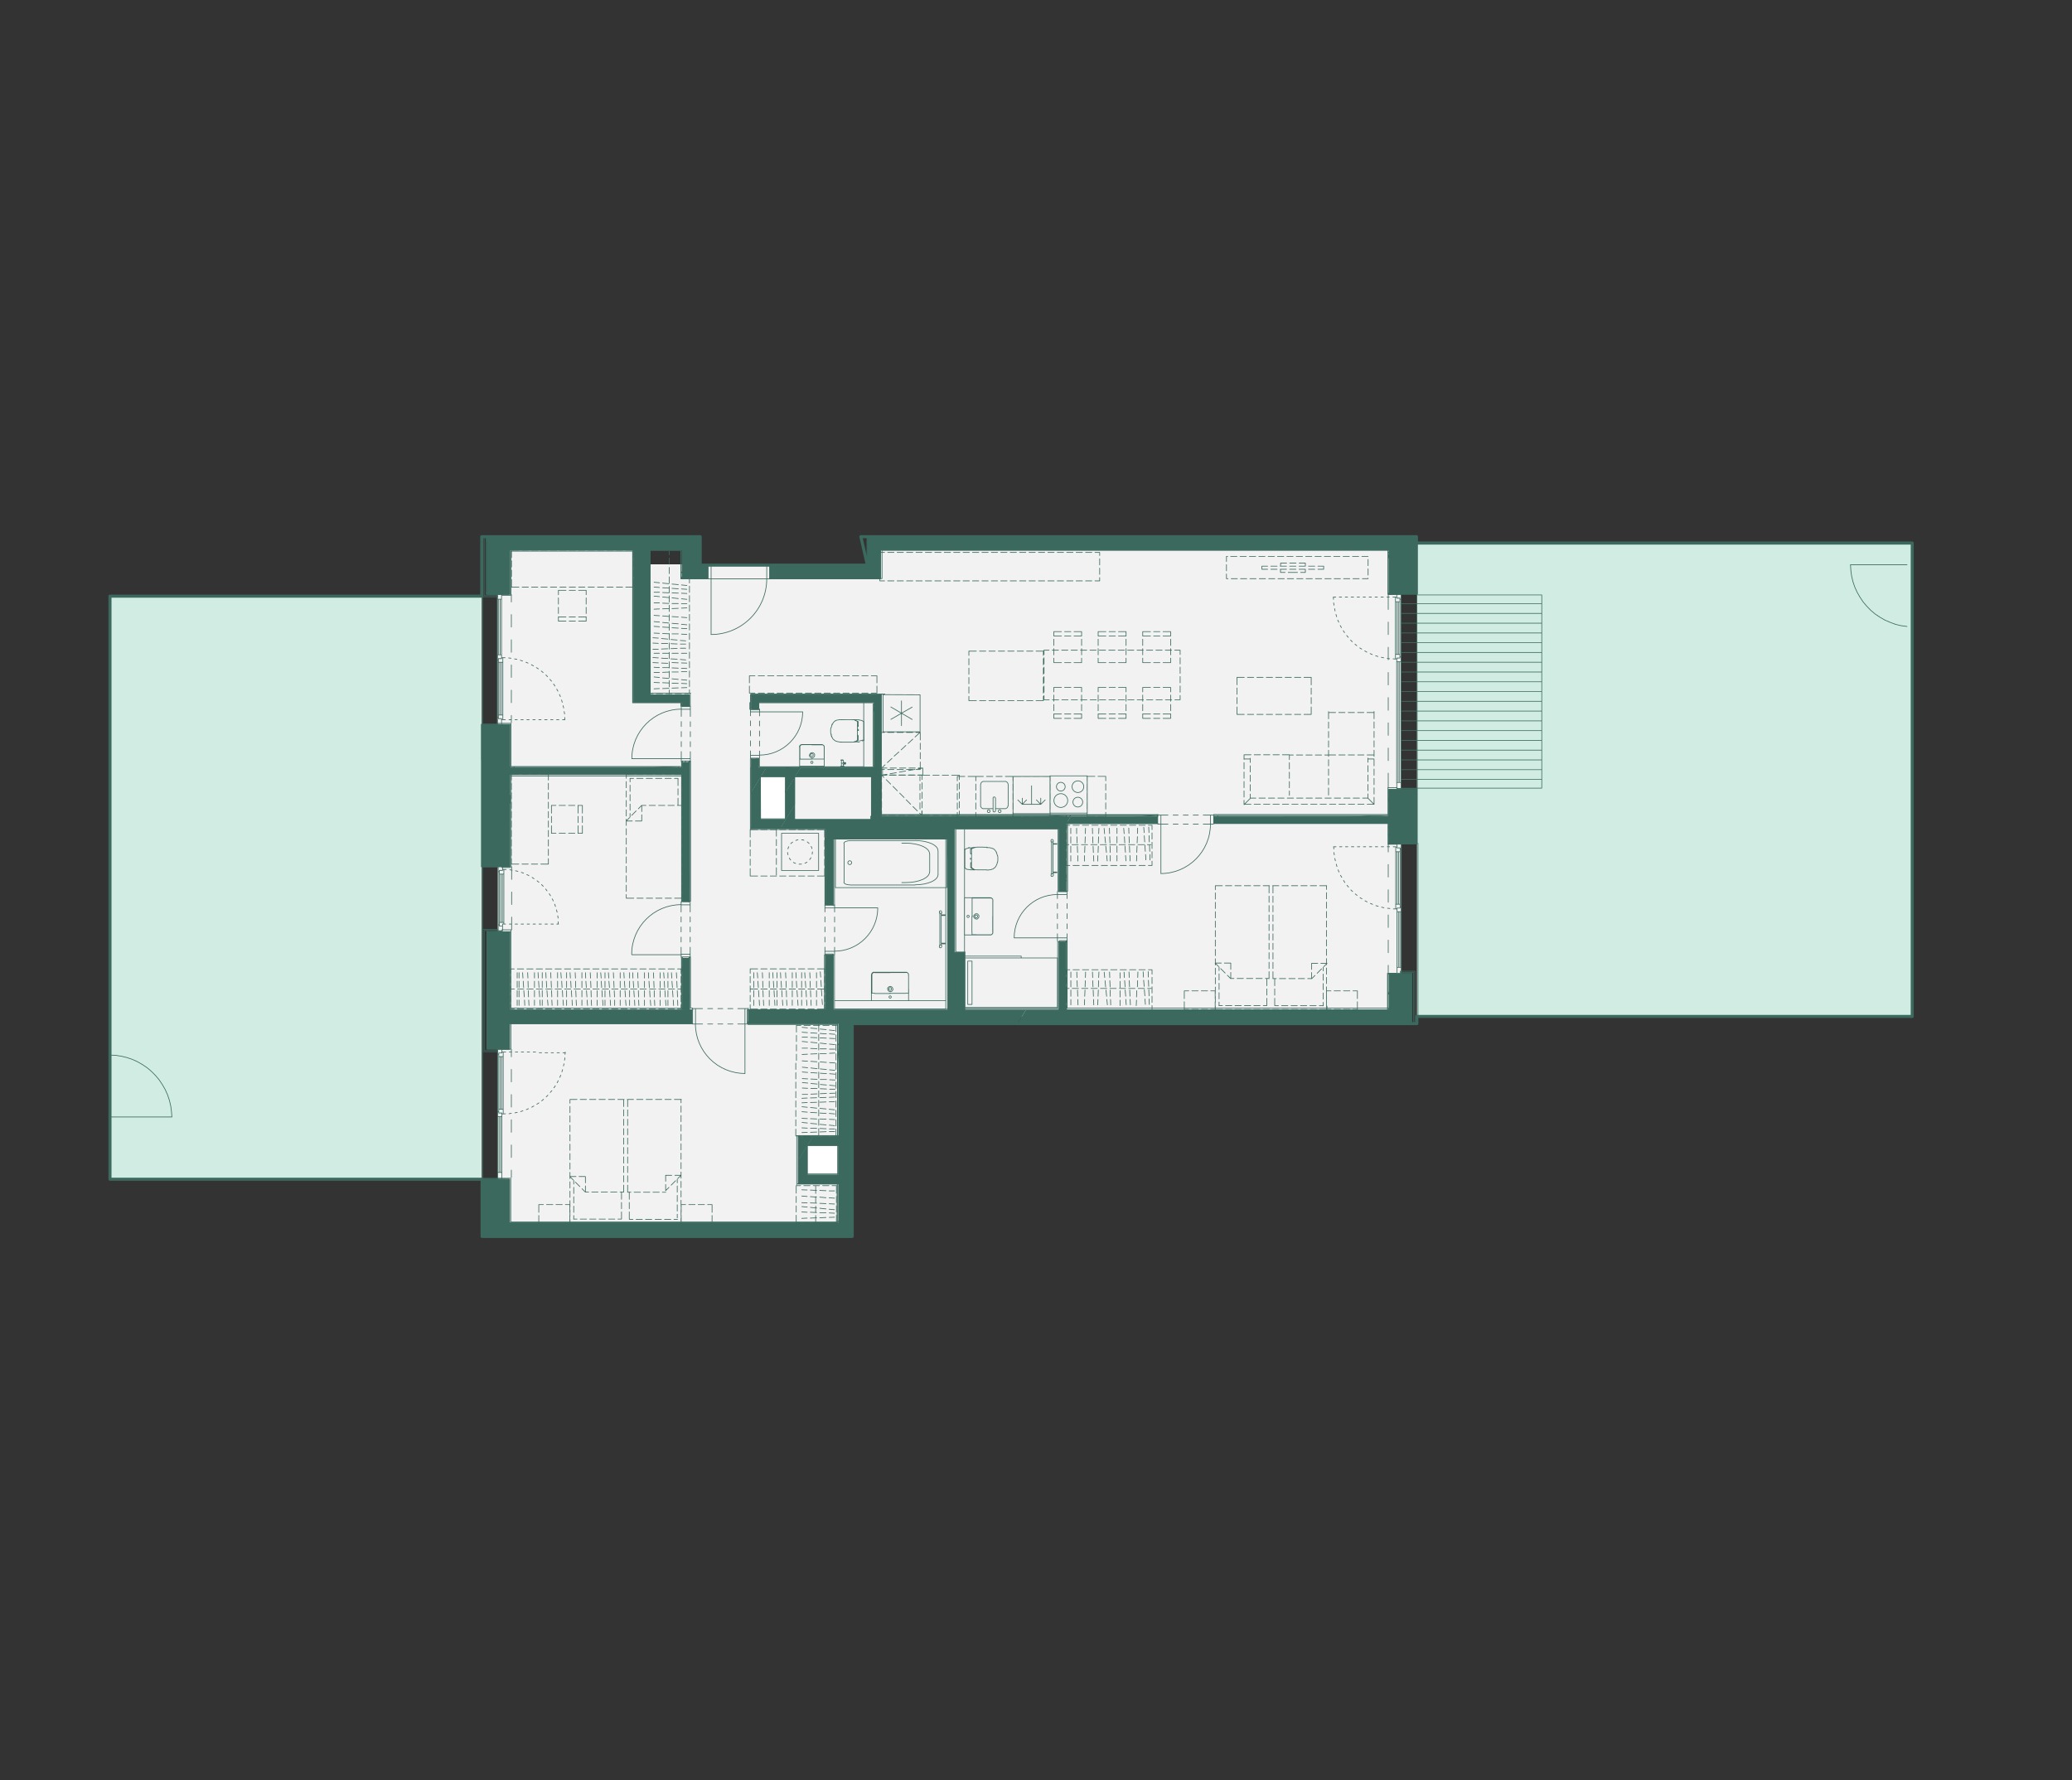 <?xml version="1.0" encoding="UTF-8"?><svg id="Vrstva_1" xmlns="http://www.w3.org/2000/svg" xmlns:xlink="http://www.w3.org/1999/xlink" viewBox="0 0 237.59 204.17"><rect x="0" y="0" width="237.59" height="204.17" fill="#333333" stroke="none"/><defs><style>.cls-1,.cls-2,.cls-3,.cls-4,.cls-5,.cls-6,.cls-7,.cls-8{fill:none;}.cls-2{clip-path:url(#clippath-3);}.cls-3{clip-path:url(#clippath-2);}.cls-4{clip-path:url(#clippath-1);}.cls-5{stroke-width:.35px;}.cls-5,.cls-6,.cls-7{stroke-linecap:round;stroke-linejoin:round;}.cls-5,.cls-7{stroke:#3b695e;}.cls-9{fill:#f2f2f2;}.cls-10{fill:#fff;}.cls-11{fill:#d1ede3;}.cls-12{fill:#3b695e;}.cls-6{stroke:#426e63;}.cls-6,.cls-7{stroke-width:.08px;}.cls-8{clip-path:url(#clippath);}</style><clipPath id="clippath"><polygon class="cls-1" points="98.71 61.57 99.46 64.81 80.29 64.81 80.29 61.57 55.24 61.57 55.24 68.37 12.73 68.37 12.73 135.24 55.29 135.24 55.29 141.02 97.72 141.02 97.72 117.39 162.46 117.39 162.46 116.57 218.7 116.57 218.7 62.29 162.42 62.29 162.42 61.57 98.71 61.57"/></clipPath><clipPath id="clippath-1"><polygon class="cls-1" points="98.71 61.57 99.46 64.81 80.29 64.81 80.29 61.57 55.24 61.57 55.24 68.37 12.73 68.37 12.73 135.24 55.29 135.24 55.29 141.02 97.72 141.02 97.72 117.39 162.46 117.39 162.46 116.57 218.7 116.57 218.7 62.29 162.42 62.29 162.42 61.57 98.71 61.57"/></clipPath><clipPath id="clippath-2"><polygon class="cls-1" points="98.71 61.57 99.46 64.81 80.29 64.81 80.29 61.57 55.24 61.57 55.24 68.37 12.73 68.37 12.73 135.24 55.29 135.24 55.29 141.02 97.72 141.02 97.72 117.39 162.46 117.39 162.46 116.57 218.7 116.57 218.7 62.29 162.42 62.29 162.42 61.57 98.71 61.57"/></clipPath><clipPath id="clippath-3"><polygon class="cls-1" points="98.71 61.57 99.46 64.81 80.29 64.81 80.29 61.57 55.24 61.57 55.24 68.37 12.73 68.37 12.73 135.24 55.29 135.24 55.29 141.02 97.72 141.02 97.72 117.39 162.46 117.39 162.46 116.57 218.7 116.57 218.7 62.29 162.42 62.29 162.42 61.57 98.71 61.57"/></clipPath></defs><rect class="cls-9" x="100.43" y="62.68" width="60.01" height="5.74"/><rect class="cls-9" x="96.88" y="65.43" width="63.78" height="51.2"/><rect class="cls-9" x="57.52" y="62.68" width="15.62" height="3.8"/><rect class="cls-9" x="57.07" y="64.72" width="39.97" height="75.71"/><rect class="cls-11" x="12.62" y="68.37" width="42.62" height="66.87"/><rect class="cls-11" x="162.48" y="62.29" width="56.79" height="54.33"/><rect class="cls-10" x="86.84" y="88.39" width="3.68" height="5.97"/><rect class="cls-10" x="91.93" y="131.12" width="4.66" height="4.66"/><g class="cls-8"><path class="cls-7" d="m123.31,140.53l-.26-.39m.23.44l-.23-.36m.17.36l-.17-.27m.12.27l-.12-.18m.06.18l-.06-.1m.02.1h-.02m-27.53-44.36l.72-1.17h12.41l-13.13,1.17Zm0,0h12.41l.72-1.17-13.13,1.17Zm12.41,0l.72-1.17v1.17h-.72Zm-12.41-1.17h.72l-.72,1.17v-1.17Zm65.14,46.74v-2.28l-.65,2.28h.65Zm0-2.28l-.65,2.28-.06-1.13.71-1.16Zm-1.41,2.28l.71-1.13v1.13h-.71Zm.71-1.13v1.13h.06l-.06-1.13Zm-.71,1.13v-1.13h.71l-.71,1.13Zm0-1.13h.71v-1.16l-.71,1.16Zm.71-1.16h.71l-.71,1.16v-1.16Zm-.71,0h.71l-.71,1.16v-1.16Zm-85.77-74.68l1.05-1.73.02,14.87-1.07-13.14Zm0,0v14.87l1.07-1.73-1.07-13.14Zm0,14.87l1.07-1.73v1.73h-1.07Zm0-16.6h1.05l-1.05,1.73v-1.73Zm35.97,48.07l1.17-1.89v4.67l-1.17-2.78Zm0,0v4.67l1.17-1.89-1.17-2.78Zm0,4.67l1.17-1.89v1.89h-1.17Zm0-6.56h1.17l-1.17,1.89v-1.89Zm16.69,24.12l1.02-1.65v1.52l-1.02.14Zm0,0v1.53l1.02-1.67-1.02.14Zm0,1.53l1.02-1.67v1.67h-1.02Zm1.02-4.12l-1.02,1.67,1.02-.74v-.93Zm-1.02,1.67l1.02-.74-1.02,1.65v-.92Zm.63-1.67l-.63,1.04,1.02-1.04h-.39Zm-.63,1.04l1.02-1.04-1.02,1.67v-.63Zm-8.85-1.04l-.63,1.04,10.11-1.04h-9.48Zm-.63,1.04l10.11-1.04-.63,1.04h-9.48Zm0-1.04h.63l-.63,1.04v-1.04Zm0-.89l1.17-1.89v.89l-1.17,1.01Zm0,0v.89l1.17-1.89-1.17,1.01Zm0,.89l1.17-1.89v1.89h-1.17Zm1.17-3.63l-1.17,1.89,1.17-1.04v-.86Zm-1.17,1.89l1.17-1.04-1.17,1.89v-.86Zm6.47-10.5l.72-1.17v.86l-.72.32Zm0,0h.53l.2-.32-.72.32Zm.53,0l.2-.32v.32h-.2Zm-5.83,0l-1.17,1.89,1.17,6.71v-8.61Zm-1.17,1.89l1.17,6.71-1.17,1.89v-8.61Zm1.89-3.06l-.72,1.17,6.02-1.17h-5.3Zm-.72,1.17l6.02-1.17-.72,1.17h-5.3Zm-1.17-1.17h1.89l-1.89,3.06v-3.06Zm-24.74,18.39l.65-1.04h3.57l-4.22,1.04Zm0,0h3.59l.63-1.04-4.22,1.04Zm3.59,0l.63-1.04v1.04h-.63Zm-2.94-4.4l.63-1.04h2.94l-3.57,1.04Zm0,0h2.94l.63-1.04-3.57,1.04Zm2.94,0l.63-1.04v1.04h-.63Zm-2.94,2.73l-1.04,1.67,1.04-1.04v-.63Zm-1.04,1.67l1.04-1.04-.65,1.04h-.39Zm1.04-4.4l-1.04,1.67,1.04,1.07v-2.73Zm-1.04,1.67l1.04,1.07-1.04,1.67v-2.73Zm0-2.7h1.67l-1.67,2.7v-2.7Zm8.41-36.73l1.07-1.73v1.43l-1.07.3Zm0,0h.87l.2-.3-1.07.3Zm.87,0l.2-.3v.3h-.2Zm-1.1.36l-.65,1.07.87-1.07h-.23Zm-.65,1.07l.87-1.07-.66,1.07h-.21Zm.87-1.43v.36-.36Zm0,.36h0v-.36.36Zm-.66,1.07l.66-1.07v1.07h-.66Zm-8.14-1.07l-.65,1.07,9.22-1.07h-8.58Zm-.65,1.07l9.22-1.07-.65,1.07h-8.58Zm10.51-4.21l-1.07,1.71,1.07-.66v-1.05Zm-1.07,1.71l1.07-.66-1.07,1.73v-1.07Zm1.07-4.52l-1.07,1.73,1.07,1.08v-2.81Zm-1.07,1.73l1.07,1.08-1.07,1.71v-2.79Zm.65-1.73l-.65,1.05,1.07-1.05h-.42Zm-.65,1.05l1.07-1.05-1.07,1.73v-.68Zm-6.19-1.05l-.65,1.05,7.48-1.05h-6.83Zm-.65,1.05l7.48-1.05-.65,1.05h-6.83Zm-1.97,3.17l-1.71,2.79,1.71-1.07v-1.73Zm-1.71,2.79l1.71-1.07-.65,1.07h-1.07Zm-2.22-1.07l-.66,1.07,3.53-1.07h-2.87Zm-.66,1.07l3.53-1.07-.65,1.07h-2.88Zm4.6-5.96l-1.07,1.73,1.07,1.44v-3.17Zm-1.07,1.73l1.07,1.44-1.07,1.73v-3.17Zm1.71-2.78l-.65,1.05,2.61-1.05h-1.97Zm-.65,1.05l2.61-1.05-.65,1.05h-1.97Zm-.41-1.05l-.66,1.05,1.71-1.05h-1.05Zm-.66,1.05l1.71-1.05-1.71,2.78v-1.73Zm-2.87,4.24l-1.07,1.73,1.07-1.07v-.66Zm-1.07,1.73l1.07-1.07-.66,1.07h-.41Zm4.33-7.01l-.65,1.05.92-1.05h-.27Zm-.65,1.05l.92-1.05-.66,1.05h-.26Zm-2.61,0l-1.07,1.73,1.07,2.51v-4.24Zm-1.07,1.73l1.07,2.51-1.07,1.73v-4.24Zm1.71-2.78l-.65,1.05,3.26-1.05h-2.61Zm-.65,1.05l3.26-1.05-.65,1.05h-2.61Zm-1.07-1.05h1.71l-1.71,2.78v-2.78Zm73.81-24.56l.71-1.16v4.72l-.71-3.56Zm0,0v4.7l.71-1.14-.71-3.56Zm0,4.7l.71-1.14v1.14h-.71Zm0-6.61h.47l-.47.75v-.75Zm.71,0h-.24l.24.75v-.75Zm-.24,0l.24.75h-.71l.47-.75Zm-.47.75h.71l-.71,1.16v-1.16Zm-.71,1.16l.71-1.16v4.72l-.71-3.56Zm0,0v4.7l.71-1.14-.71-3.56Zm0,4.7l.71-1.14v1.14h-.71Zm.48-5.86l-.48.78.71-.78h-.23Zm-.48.78l.71-.78-.71,1.16v-.38Zm-55.74-.78l-.48.78,56.7-.78h-56.22Zm-.48.78l56.7-.78-.48.78h-56.22Zm56.93-1.53h-.72l.72.39v-.39Zm-.72,0l.72.39-1.2.36.48-.75Zm-.48.75h.98l.23-.36-1.2.36Zm.98,0l.23-.36v.36h-.23Zm-.53-.75l-2.19.75.48-.75h1.71Zm.03,0h-.03l-.45.75.48-.75Zm-.03,0l-.45.75h-1.74l2.19-.75Zm-2.78,0l-55.89.75.47-.75h55.43Zm1.07,0h-1.07l.59.75.48-.75Zm-1.07,0l.59.75h-56.48l55.89-.75Zm-54.93.75l-.48.78,2.49-.78h-2.01Zm-.48.78l2.49-.78-.48.78h-2.01Zm-.03-.78l-2.49,4.06,3-4.06h-.51Zm-2.49,4.06l3-4.06-2.49,4.06h-.51Zm.51,0l2.01-3.27v3.27h-2.01Zm0-1.56l-.96,1.56,1.41-1.56h-.45Zm-.96,1.56l1.41-1.56-.96,1.56h-.45Zm2.49-4.06l-1.08,1.76,1.53-1.76h-.45Zm-1.08,1.76l1.53-1.76-1.53,2.49v-.74Zm-10.21.74l-.96,1.56,10.72-1.56h-9.76Zm-.96,1.56l10.72-1.56-.96,1.56h-9.76Zm12.71-4.81l-1.53.75.47-.75h1.07Zm.02,0h-.02l-.45.75.47-.75Zm-.02,0l-.45.75h-1.08l1.53-.75Zm-1.53,0h.47l-.47.75v-.75Zm0,.75h1.08l-1.08,1.76v-1.76Zm-11.17,2.49h.96l-.96,1.56v-1.56Zm71.68,32.01h-.71.71Zm0,0h-.71l.71-1.16v1.16Zm0-1.16l.71-1.14v1.14h-.71Zm0,0v1.16l.71-1.16h-.71Zm0,1.16l.71-1.16v1.16h-.71Zm0-2.1l-.71,1.14.71-.19v-.95Zm-.71,1.14l.71-.19-.71,1.16v-.96Zm1.41-5.32l-.71,1.14.71,2.84v-3.98Zm-.71,1.14l.71,2.84-.71,1.14v-3.98Zm0,2.13l-.71,1.16.71-.26v-.9Zm-.71,1.16l.71-.26-.71,1.14v-.89Zm.71-4.43l-.71,1.14.71,2.13v-3.27Zm-.71,1.14l.71,2.13-.71,1.16v-3.29Zm1.41-1.14h-.71.71Zm-.71,0h.71l-.71,1.14v-1.14Zm-.71,0h.71l-.71,1.14v-1.14Zm-101.49,5.14l.71-1.14v3.73l-.71-2.58Zm0,0v3.72l.71-1.14-.71-2.58Zm0,3.72l.71-1.14v1.14h-.71Zm0-4.02l-2.48,4.02,2.48-3.72v-.3Zm-2.48,4.02l2.48-3.72-2.3,3.72h-.18Zm3.18-5.75l-.71,1.14.71-.26v-.89Zm-.71,1.14l.71-.26-.71,1.14v-.89Zm-2.3,4.61l2.3-3.72v3.72h-2.3Zm2.3-16.31l-2.48,4.01,2.48,8.28v-12.29Zm-2.48,4.01l2.48,8.28-2.48,4.02v-12.3Zm3.18-4.01l-.71,1.14.71,9.42v-10.56Zm-.71,1.14l.71,9.42-.71,1.14v-10.56Zm.71-1.14h-.71.71Zm-.71,0h.71l-.71,1.14v-1.14Zm-2.48,0h2.48l-2.48,4.01v-4.01Zm2.48,0l-2.48,4.01,2.48-4.01Zm-2.48,4.01l2.48-4.01-2.48,4.01Zm4.29,30.3l.48-.78h19.35l-19.83.78Zm0,0h19.35l.48-.78-19.83.78Zm19.35,0l.48-.78v.78h-.48Zm-.36-.78l.5-.78h.35l-.84.78Zm0,0h.36l.48-.78-.84.78Zm.36,0l.48-.78v.78h-.48Zm-.75-.77l-.48.77,1.37-.78h-.89Zm-.48.77l1.37-.78-.5.78h-.87Zm-17.15-.78l-.48.78,18.11-.77h-17.63Zm-.48.78l18.11-.77-.48.77h-17.63Zm-2.3,3.72h-.71.71Zm0,0h-.71l.71-1.14v1.14Zm.71-2.94l-.71,1.16.71.65v-1.8Zm-.71,1.16l.71.65-.71,1.14v-1.79Zm1.59-1.94l-.48.78,1.19-.78h-.71Zm-.48.78l1.19-.78-.48.78h-.71Zm.96-1.56l-.48.78,1.19-.78h-.71Zm-.48.78l1.19-.78-.48.78h-.71Zm-1.59,3.72l.71-1.14v1.14h-.71Zm0-3.72l-.71,1.16.71,1.43v-2.58Zm-.71,1.16l.71,1.43-.71,1.14v-2.57Zm1.91-1.16l-.49.78.89-.78h-.39Zm-.49.78l.89-.78-.48.78h-.41Zm.98-1.56l-.48.78.87-.78h-.39Zm-.48.78l.87-.78-.48.78h-.39Zm-.98,0l-.23.36,1.2-.36h-.98Zm-.23.36l1.2-.36-1.2,1.94v-1.58Zm.71-1.14l-.48.78,1.46-.78h-.98Zm-.48.78l1.46-.78-.48.78h-.98Zm.48-1.14l-.71,1.14.71-.78v-.36Zm-.71,1.14l.71-.78-.48.78h-.23Zm.71-2.3l-.71,1.16h.71v-1.16Zm-.71,1.16h.71l-.71,1.14v-1.14Zm0,1.14h.23l-.23.36v-.36Zm0-9.75l-.71,1.14.71,7.47v-8.61Zm-.71,1.14l.71,7.47-.71,1.14v-8.61Zm1.41-1.14l-.71,1.14.71,6.31v-7.45Zm-.71,1.14l.71,6.31-.71,1.16v-7.47Zm0,7.47l-.71,1.14h.71v-1.14Zm-.71,1.14h.71l-.71,1.16v-1.16Zm.71-9.75h.71l-.71,1.14v-1.14Zm-.71,0h.71l-.71,1.14v-1.14Zm22.28-40.5l.96-1.56h.89l-1.85,1.56Zm0,0h.89l.96-1.56-1.85,1.56Zm.89,0l.96-1.56v1.56h-.96Zm.08-2.01l-1.23,2.01,1.23-1.56v-.45Zm-1.23,2.01l1.23-1.56-.96,1.56h-.27Zm1.23-3.45l-2.12,3.45,2.12-2.01v-1.44Zm-2.12,3.45l2.12-2.01-1.23,2.01h-.89Zm2.12-4.06l-2.12,3.46,2.12-2.85v-.6Zm-2.12,3.46l2.12-2.85-2.12,3.45v-.6Zm.48-3.46l-.48.78,2.12-.78h-1.64Zm-.48.78l2.12-.78-2.12,3.46v-2.67Zm1.83-1.53l-15.46.75.48-.75h14.97Zm.29,0h-.29l-.2.75.48-.75Zm-.29,0l-.2.75h-15.26l15.46-.75Zm.29,0v.75h-.48l.48-.75Zm-19.62.75l-.48.78,18.46-.78h-17.98Zm-.48.78l18.46-.78-.48.78h-17.98Zm4.81-1.53l-2.01.75.48-.75h1.53Zm.03,0h-.03l-.45.75.48-.75Zm-.03,0l-.45.75h-1.56l2.01-.75Zm-1.55,0l-1.37.75.48-.75h.89Zm.02,0h-.02l-.47.75.48-.75Zm-.02,0l-.47.75h-.9l1.37-.75Zm-.98,0l-4.49.75.48-.75h4.01Zm.09,0h-.09l-.39.75.48-.75Zm-.09,0l-.39.75h-4.1l4.49-.75Zm-4.72,5.47l.71-1.16v1.16h-.71Zm0,0v1.14l.71-1.14h-.71Zm0,1.14l.71-1.14v1.14h-.71Zm0-3.92l-.71,1.16.71,1.62v-2.78Zm-.71,1.16l.71,1.62-.71,1.14v-2.76Zm1.41-2.31l-.71,1.16.71,1.62v-2.78Zm-.71,1.16l.71,1.62-.71,1.16v-2.78Zm1.2-1.94l-.49.78,2.21-.78h-1.71Zm-.49.78l2.21-.78-.48.78h-1.73Zm-1.41,5.08l.71-1.14v1.14h-.71Zm.71-5.86l-.71,1.16.71.78v-1.94Zm-.71,1.16l.71.78-.71,1.16v-1.94Zm.93-1.16l-.23.38,1.2-.38h-.98Zm-.23.38l1.2-.38-1.2,1.94v-1.56Zm.48-1.13h.22l-.71.75.48-.75Zm.22,0l-.71.75h.23l.48-.75Zm-.71.75h.23l-.23.38v-.38Zm0-.75h-.24l.24.75v-.75Zm-.24,0l.24.75h-.71l.47-.75Zm-.47.75h.71-.71Zm.71-.75h.48l-.48.75v-.75Zm-.71,0h.47l-.47.75v-.75Zm0,.75h.71l-.71,1.16v-1.16Zm42.9,32.73l.87-1.43h21.45l-22.32,1.43Zm0,0h21.45l.87-1.43-22.32,1.43Zm21.45,0l.87-1.43v1.43h-.87Zm-21.45-1.43h.87l-.87,1.43v-1.43Zm59.3,23.78l1.41-2.3v7.21l-1.41-4.91Zm0,0v7.21l1.41-2.3-1.41-4.91Zm0,7.21l1.41-2.3v2.3h-1.41Zm1.41-11.07l-2.39,3.86,2.39-2.3v-1.56Zm-2.39,3.86l2.39-2.3-1.41,2.3h-.98Zm-.15-1.56l-.98,1.56,2.1-1.56h-1.13Zm-.98,1.56l2.1-1.56-.98,1.56h-1.13Zm3.52-5.68l-1.41,2.3,1.41-.48v-1.82Zm-1.41,2.3l1.41-.48-1.41,2.3v-1.82Zm-30.81,1.82l-.96,1.56,30.64-1.56h-29.68Zm-.96,1.56l30.64-1.56-.98,1.56h-29.67Zm31.77-5.68h1.41l-1.41,2.3v-2.3Zm-32.08,30.07h-2.31l2.31-3.75v3.75Zm-1.56-1.22h-.03l-.75,1.22.78-1.22Zm-.03,0l-.75,1.22.75-1.22Zm-.72,1.22h-.03l.78-1.22-.75,1.22Zm2.31-3.78l-1.56,2.52,1.56-2.49v-.03Zm-1.56,2.52l1.56-2.49-1.56,2.54v-.04Zm-2.55.09l.03-.05h2.49l-2.52.05Zm1.77,1.17l.75-1.22-2.52,1.22h1.77Zm.75-1.22l-2.52,1.22v-1.17l2.52-.05Zm1.59-5.65l-1.56,2.54,1.56.54v-3.08Zm-1.56,2.54l1.56.54-1.56,2.52v-3.07Zm.96-2.54l-.96,1.56,1.56-1.56h-.6Zm-.96,1.56l1.56-1.56-1.56,2.54v-.98Zm-7.98-1.56l-.96,1.56,9.9-1.56h-8.94Zm-.96,1.56l9.9-1.56-.96,1.56h-8.94Zm6.38,4.09h.03l-.03.05v-.05Zm-6.38,1.22h-1.56l1.56-2.51v2.51Zm-1.56,0l1.56-2.51-1.56-.26v2.76Zm1.56-2.51l-1.56-.26,1.56-2.54v2.79Zm0-4.36l-1.56,2.54,2.52-2.54h-.96Zm-1.56,2.54l2.52-2.54-2.52,4.1v-1.56Zm1.56-20.07l-1.56,2.54,1.56,14.99v-17.53Zm-1.56,2.54l1.56,14.99-1.56,2.54v-17.53Zm2.52-4.1l-.96,1.56,11.78-1.56h-10.81Zm-.96,1.56l11.78-1.56-.96,1.56h-10.81Zm-.6-1.56l-.96,1.56,2.52-1.56h-1.56Zm-.96,1.56l2.52-1.56-2.52,4.1v-2.54Zm-16.43-1.56l-.96,1.56,18.35-1.56h-17.39Zm-.96,1.56l18.35-1.56-.96,1.56h-17.39Zm-1.56,22.86h-37.69l-.56,1.53,38.24-1.53Zm-37.69,0l-.56,1.53h-.39l.95-1.53Zm36.74,1.53h-37.3l38.24-1.53-.95,1.53Zm2.51-24.39l-1.56,2.54,1.56,17.78v-20.32Zm-1.56,2.54l1.56,17.78-1.56,2.54v-20.32Zm1.56,21.85h-2.51l2.51-4.07v4.07Zm-.6-25.96l-.96,1.56,2.52-1.56h-1.56Zm-.96,1.56l2.52-1.56-2.52,4.1v-2.54Zm-9.39-1.56l-.98,1.56,11.33-1.56h-10.35Zm-.98,1.56l11.33-1.56-.96,1.56h-10.36Zm0-1.56h.98l-.98,1.56v-1.56Zm-27.32,24.42v-.74l-1.4,2.27,1.4-1.53Zm0-.74l-1.4,2.27,1.4-2.27Zm-.95,2.27h-.45l1.4-1.53-.95,1.53Zm-.47-4.24l1.41-2.3v4.27l-1.41-1.97Zm.02,4.24l1.4-2.27-1.41,2.27h.02Zm1.4-2.27l-1.41,2.27v-4.24l1.41,1.97Zm-1.41-4.28h1.41s-1.41,2.31-1.41,2.31v-2.31Zm-1.04-73.68h1.04v4.66l-1.04-4.66Zm-.17,6.61l1.2-1.95-1.2-4.66v6.61Zm1.2-1.95l-1.2-4.66h.17l1.04,4.66Zm-1.2,1.95l1.2-1.95v1.95h-1.2Zm22.35,71.98v-.44m-.7-4.9h.7m-1.77,0h.71m.63.86v-.41m0,1.49v-.72m0,1.8v-.72m0,1.8v-.72m0,1.5v-.42m.06-4.09l.38-.38m-1.14,1.14l.51-.51m-1.14,1.14l.38-.38m-.38-.69v-.7m0,1.77v-.71m-2.4-72.79h-.54m1.62,0h-.72m1.8,0h-.72m1.8,0h-.72m1.62,0h-.54m.54.38v-.38m0,1.46v-.72m0,1.8v-.72m0,1.46v-.38m.89.38h-.89m.99.53v-.42m0,1.5v-.72m0,1.8v-.72m0,1.8v-.72m0,1.8v-.72m0,1.8v-.72m0,1.8v-.72m0,1.8v-.72m0,1.8v-.72m0,1.8v-.72m0,1.8v-.72m0,1.8v-.72m0,1.52v-.44m-.56.44h.45m-1.53,0h.72m-1.8,0h.72m-1.8,0h.72m-1.53,0h.45m87.2,45.15h-1.53v.15h1.67v-13.46h-1.67v.15h1.53v13.16Zm-1.53-13.02h1.2v12.89h-1.2v-12.89Zm-39.83-14.92h.45v.06h-.45v-.06Zm0,3.33h.45v-.08h-.45v.08Zm.03-3.69c0-.07-.06-.13-.13-.13s-.13.06-.13.13m.01,0v.16h.26m0,0v-.16m-.27,4c0,.07.06.13.13.13s.13-.06.13-.13m-.24,0v-.17h.26m0,0v.17m-.21-.17v-3.68m.17,3.68v-3.68m-12.81,8.37h.45v.08h-.45v-.08Zm0,3.33h.45v-.08h-.45v.08Zm.03-3.67c0-.07-.06-.13-.13-.13s-.13.06-.13.13m.02,0v.17h.25m0,0v-.17m-.27,4c0,.07.06.13.13.13s.13-.06.13-.13m-.24,0v-.17h.25m0,0v.17m-.21-.17v-3.68m.16,3.68v-3.68m27.11,19.74h.45v.08h-.45v-.08Zm0,3.34h.45v-.06h-.45v.06Zm.03-3.67c0-.07-.06-.13-.13-.13s-.13.06-.13.13m.02,0v.17h.26m0,0v-.17m-.27,4c0,.07.06.13.13.13s.13-.06.13-.13m-.24,0v-.17h.26m0,0v.17m-.22-.17v-3.68m.18,3.68v-3.68m-12.06,12.09h-.02m.1,0l-.1.06m.18-.06l-.18.12m.26-.1l-.26.15m.26-.09l-.26.15m.26-.1l-.26.17m.26-.11l-.26.15m.26-.1l-.26.17m.26-.1l-.26.15m.26-.1l-.26.17m.26-.11l-.26.15m.26-.09l-.26.15m.26-.1l-.26.15m.26-.09l-.26.15m.26-.1l-.26.15m.26-.09l-.26.15m.26-.11l-.26.15m.26-.09l-.26.15m.26-.1l-.26.15m.26-.09l-.26.15m.26-.1l-.26.15m.26-.09l-.26.15m.26-.11l-.26.17m.26-.1l-.26.15m.26-.1l-.26.17m.26-.1l-.26.15m.26-.11l-.26.17m.26-.1l-.26.15m.26-.1l-.26.17m.26-.1l-.26.15m.26-.09l-.26.15m.26-.1l-.26.15m.26-.09l-.26.15m.26-.1l-.26.15m.26-.09l-.26.15m.26-.1l-.26.15m.26-.09l-.26.15m.26-.11l-.26.15m.26-.09l-.26.15m.26-.1l-.26.15m.26-.09l-.26.15m.26-.1l-.26.17m.26-.11l-.26.15m.26-.1l-.26.17m.26-.1l-.26.15m.26-.1l-.26.17m.26-.1l-.26.15m.26-.1l-.26.17m.26-.1l-.26.15m.26-.09l-.26.15m.26-.1l-.26.15m.26-.09l-.26.15m.26-.11l-.26.15m.26-.09l-.26.15m.26-.1l-.26.15m.26-.09l-.26.15m.26-.11l-.26.15m.26-.09l-.26.15m.26-.1l-.26.16m.26-.1l-.26.15m.26-.1l-.26.16m.26-.1l-.26.15m.26-.1l-.26.17m.26-.11l-.26.15m.26-.11l-.26.17m.26-.1l-.26.15m.26-.09l-.26.15m.26-.1l-.26.15m.26-.09l-.26.15m.26-.1l-.26.15m.26-.09l-.26.15m.26-.1l-.26.15m.26-.09l-.26.15m.26-.1l-.26.15m.26-.09l-.26.15m.26-.1l-.26.15m.26-.09l-.26.15m.26-.11l-.24.15m.24-.09l-.15.09m.15-.04l-.06.04m.06-4.07h-.02m.02.09l-.06-.1m.06.19l-.12-.19m.12.27l-.17-.27m.17.36l-.23-.36m.23.45l-.26-.41m.26.48l-.26-.39m.26.48l-.26-.41m.26.5l-.26-.41m.26.5l-.26-.41m.26.48l-.26-.39m.26.48l-.26-.41m.26.49l-.26-.4m.26.48l-.26-.39m.26.48l-.26-.41m.26.5l-.26-.41m.26.5l-.26-.41m.26.48l-.26-.41m.26.5l-.26-.41m.26.5l-.26-.41m.26.48l-.26-.39m.26.48l-.26-.4m.26.5l-.26-.41m.26.48l-.26-.39m.26.48l-.26-.41m.26.5l-.26-.41m.26.5l-.26-.41m.26.48l-.26-.39m.26.48l-.26-.4m.26.49l-.26-.4m.26.48l-.26-.39m.26.48l-.26-.41m.26.5l-.26-.41m.26.5l-.26-.41m.26.48l-.26-.41m.26.5l-.26-.41m.26.5l-.26-.4m.26.48l-.26-.39m.26.48l-.26-.41m.26.5l-.26-.41m.26.48l-.26-.39m.26.48l-.26-.41m.26.5l-.26-.41m.26.5l-.26-.4m.26.48l-.26-.39m.26.48l-.26-.41m.26.5l-.26-.41m24.6-13.49v.72m0-1.8v.72m0-1.8v.72m0-1.8v.72m0-1.8v.72m0-1.91v.83m.43,9.02v.81m0-1.89v.72m0-1.8v.72m0-1.8v.72m0-1.8v.72m0-1.8v.72m0-1.8v.72m0-1.8v.72m0-1.8v.72m0-1.91v.83m4.39.26v.71m0-1.79v.72m1.34-3.41v-.4m0,1.49v-.72m0,1.8v-.72m0,1.8v-.72m0,1.5v-.42m.06.5l.39.38m-1.14-1.14l.51.51m-1.16-1.16l.39.39m.69,1.4h.71m-1.79,0h.72m-4.72-1.79h-.39m1.47,0h-.72m1.8,0h-.72m1.8,0h-.72m1.47,0h-.39m-4.66-2.27v-.83m0,1.91v-.72m0,1.91v-.83m.89,0v.83m0-1.91v.72m0-1.91v.83m.41-.83h-.41m1.49,0h-.72m1.8,0h-.72m1.8,0h-.72m1.8,0h-.72m1.49,0h-.41m-11.93,13.33v.42m0-1.5v.72m0-1.8v.72m0-1.8v.72m0-1.8v.72m0-1.8v.72m0-1.8v.72m0-1.8v.72m0-1.8v.72m0-1.8v.72m0-1.8v.72m0-1.8v.72m0-1.8v.72m0-1.52v.44m.71,4.9h-.71m1.77,0h-.71m-.61-.87v.42m0-1.5v.72m0-1.8v.72m0-1.8v.72m0-1.49v.4m-.07,4.09l-.38.39m1.14-1.14l-.51.5m1.14-1.14l-.38.39m.38.69v.71m0-1.79v.72m-62.02,16.26h.51m-1.59,0h.72m-1.8,0h.72m-1.59.89v-.89h.51m0,2.13h-.51v-.89m1.59.89h-.72m1.8,0h-.72m1.59-.89v.89h-.51m.51-2.13v.89m-16.82-.89h.51m-1.59,0h.72m-1.8,0h.72m-1.61.89v-.89h.53m0,2.13h-.53v-.89m1.61.89h-.72m1.8,0h-.72m1.59-.89v.89h-.51m.51-2.13v.89m10.61-2.31h.39m-1.47,0h.72m-1.8,0h.72m-1.8,0h.72m-1.47,0h.39m4.93,3.11h.41m-1.49,0h.72m-1.8,0h.72m-1.82,0h.72m-1.8,0h.72m-1.49,0h.41m4.75.45h.8m-1.88,0h.72m-1.8,0h.72m-1.8,0h.72m-1.8,0h.72m-1.8,0h.72m-1.8,0h.72m-1.8,0h.72m-1.8,0h.72m-1.8,0h.72m-1.8,0h.72m-1.88,0h.8m0-14.2h-.8m1.88,0h-.72m1.8,0h-.72m1.8,0h-.72m1.8,0h-.72m1.8,0h-.72m1.8,0h-.72m1.8,0h-.72m1.8,0h-.72m1.8,0h-.72m1.8,0h-.72m1.88,0h-.8m-11.97,13.76v.44m0-1.52v.72m0-1.8v.72m0-1.8v.72m0-1.8v.72m0-1.8v.72m0-1.8v.72m0-1.8v.72m0-1.8v.72m0-1.8v.72m0-1.8v.72m0-1.8v.72m0-1.8v.72m0-1.5v.42m6.61.39v-.81m0,1.89v-.72m0,1.8v-.72m0,1.8v-.72m0,1.8v-.72m0,1.8v-.72m0,1.8v-.72m0,1.8v-.72m0,1.8v-.72m0,1.89v-.81m-.45-9.01v-.81m0,1.89v-.72m0,1.8v-.72m0,1.8v-.72m0,1.8v-.72m0,1.8v-.72m0,1.8v-.72m0,1.8v-.72m0,1.8v-.72m0,1.89v-.81m-4.39-.26v-.71m0,1.77v-.71m-1.34,3.4v.42m0-1.5v.72m0-1.8v.72m0-1.8v.72m0-1.49v.41m-.06-.48l-.38-.38m1.14,1.14l-.51-.51m1.14,1.14l-.38-.38m-.69-1.4h-.71m1.77,0h-.71m4.7,1.77h.39m-1.47,0h.72m-1.8,0h.72m-1.8,0h.72m-1.47,0h.39m4.66,2.28v.83m0-1.91v.72m0-1.92v.84m-.89,0v-.84m0,1.92v-.72m0,1.91v-.83m-.41.83h.41m-1.49,0h.72m-1.8,0h.72m-1.8,0h.72m-1.8,0h.72m-1.49,0h.4m11.93-13.33v-.42m0,1.5v-.72m0,1.8v-.72m0,1.8v-.72m0,1.8v-.72m0,1.8v-.72m0,1.8v-.72m0,1.8v-.72m0,1.8v-.72m0,1.8v-.72m0,1.8v-.72m0,1.8v-.72m0,1.8v-.72m13.23-17.83v.72m0-1.8v.72m0-1.8v.72m.51-1.86h-.51v.78m1.59-.78h-.72m1.8,0h-.72m1.8,0h-.72m1.58,0h-.5m61.44-52.72v-.71m0,1.79v-.72m-.66,1.13h.66v-.06m-1.74.06h.72m-1.79,0h.71m-1.79,0h.72m-1.79,0h.72m-1.79,0h.71m-1.79,0h.72m-1.79,0h.71m-1.79,0h.72m-1.79,0h.72m-1.79,0h.71m-1.79,0h.72m-1.79,0h.71m-1.79,0h.72m-1.79,0h.71m-1.25-.54v.54h.18m-.18-1.61v.71m.14-1.65h-.14v.59m1.2-.59h-.72m1.79,0h-.71m1.79,0h-.72m1.79,0h-.71m1.79,0h-.72m1.79,0h-.72m1.79,0h-.71m1.79,0h-.72m1.79,0h-.71m1.79,0h-.72m1.79,0h-.72m1.79,0h-.71m1.79,0h-.72m1.79,0h-.71m1.79,0h-.72m-14.38,77.49h-.68v.51m1.76-.51h-.72m1.8,0h-.72m1.8,0h-.72m1.8,0h-.72m1.8,0h-.72m1.8,0h-.72m1.8,0h-.72m1.8,0h-.72m1.8,0h-.72m1.8,0h-.72m1.8,0h-.72m1.8,0h-.72m1.8,0h-.72m1.8,0h-.72m1.8,0h-.72m1.74.51v-.51h-.66m-26.66-25.48h.42m-1.5,0h.72m-1.8,0h.72m-1.8,0h.72m-1.8,0h.72m-1.8,0h.72m-1.8,0h.72m-1.8,0h.72m-1.8,0h.72m-1.5-.5v.5h.42m-.42-1.58v.72m0-1.8v.72m0-1.8v.72m.42-1.59h-.42v.51m1.5-.51h-.72m1.8,0h-.72m1.8,0h-.72m1.8,0h-.72m1.8,0h-.72m1.8,0h-.72m1.8,0h-.72m1.8,0h-.72m1.5.51v-.51h-.42m.42,1.59v-.72m0,1.8v-.72m0,1.8v-.72m0,1.58v-.5m-.42-16.07h.42m-1.5,0h.72m-1.8,0h.72m-1.8,0h.72m-1.8,0h.72m-1.8,0h.72m-1.8,0h.72m-1.8,0h.72m-1.8,0h.72m-1.5-.5v.5h.42m-.42-1.58v.72m0-1.8v.72m0-1.8v.72m.42-1.59h-.42v.51m1.5-.51h-.72m1.8,0h-.72m1.8,0h-.72m1.8,0h-.72m1.8,0h-.72m1.8,0h-.72m1.8,0h-.72m1.8,0h-.72m1.5.51v-.51h-.42m.42,1.59v-.72m0,1.8v-.72m0,1.8v-.72m0,1.58v-.5m-36.19,38.09v-.87m0,1.95v-.72m0,1.8v-.72m-.5,1.95h.5v-.87m-1.58.87h.72m-1.8,0h.72m-1.8,0h.72m-1.59-.87v.87h.51m-.51-1.95v.72m0-1.8v.72m.51-1.95h-.51v.87m1.59-.87h-.72m1.8,0h-.72m1.8,0h-.72m1.58,0h-.5m42.9-16.25h-.51m1.59,0h-.72m1.8,0h-.72m1.59-.89v.89h-.51m0-2.13h.51v.89m-1.59-.89h.72m-1.8,0h.72m-1.59.89v-.89h.51m-.51,2.13v-.89m16.84.89h-.51m1.59,0h-.72m1.8,0h-.72m1.59-.89v.89h-.51m0-2.13h.51v.89m-1.59-.89h.72m-1.8,0h.72m-1.59.89v-.89h.51m-.51,2.13v-.89m-10.62,2.3h-.39m1.47,0h-.72m1.8,0h-.72m1.8,0h-.72m1.49,0h-.41m-4.91-3.09h-.41m1.49,0h-.72m1.8,0h-.72m1.8,0h-.72m1.8,0h-.72m1.49,0h-.4m-4.75-.45h-.8m1.88,0h-.72m1.8,0h-.72m1.8,0h-.72m1.8,0h-.72m1.8,0h-.72m1.8,0h-.72m1.8,0h-.72m1.8,0h-.72m1.8,0h-.72m1.8,0h-.72m1.89,0h-.81m0,14.19h.81m-1.89,0h.72m-1.8,0h.72m-1.8,0h.72m-1.8,0h.72m-1.8,0h.72m-1.8,0h.72m-1.8,0h.72m-1.8,0h.72m-1.8,0h.72m-1.8,0h.72m-1.88,0h.8m11.99-13.76v-.44m0,1.52v-.72m0,1.8v-.72m0,1.8v-.72m0,1.8v-.72m0,1.8v-.72m0,1.8v-.72m0,1.8v-.72m0,1.8v-.72m0,1.8v-.72m0,1.8v-.72m0,1.8v-.72m0,1.8v-.72m0,1.5v-.42m-6.61-.39v.81m0-1.89v.72m0-1.8v.72m0-1.8v.72m4.64-12.63v-.42m-.71-4.9h.71m-1.77,0h.71m.63.86v-.42m0,1.5v-.72m0,1.8v-.72m0,1.8v-.72m0,1.5v-.42m.06-4.09l.38-.38m-1.14,1.14l.51-.51m-1.14,1.14l.38-.38m-.38-.69v-.71m0,1.77v-.71m-28.69-38.59h-.87m1.95,0h-.72m1.95,0h-.87m-1.44-.5h-.87m1.95,0h-.72m1.95,0h-.87m.87,6.91v-.51m0,1.59v-.72m0,1.8v-.72m0,1.59v-.51m-3.18,0v.51m0-1.59v.72m0-1.8v.72m0-1.59v.51m2.31-3.35h.87m-1.95,0h.72m-1.95,0h.87m1.44,6.39h.87m-1.95,0h.72m-1.95,0h.87m1.44-.5h.87m-1.95,0h.72m-1.95,0h.87m0-3.05h-.87m1.95,0h-.72m1.95,0h-.87m-2.31-3.36v.52m0-1.61v.72m0-1.8v.72m0-1.59v.51m3.18,0v-.51m0,1.59v-.72m0,1.8v-.72m0,1.61v-.52m9.34-2.54h.87m-1.95,0h.72m-1.97,0h.89m1.44-.5h.87m-1.95,0h.72m-1.97,0h.89m-.89,6.91v-.51m0,1.59v-.72m0,1.8v-.72m0,1.59v-.51m3.2,0v.51m0-1.59v.72m0-1.8v.72m0-1.59v.51m-2.31-3.35h-.89m1.97,0h-.72m1.95,0h-.87m-1.44,6.39h-.89m1.97,0h-.72m1.95,0h-.87m-1.44-.5h-.89m1.97,0h-.72m1.95,0h-.87m0-3.05h.87m-1.95,0h.72m-1.97,0h.89m2.31-3.36v.52m0-1.61v.72m0-1.8v.72m0-1.59v.51m-3.2,0v-.51m0,1.59v-.72m0,1.8v-.72m0,1.61v-.52m-2.78-2.54h.87m-1.95,0h.72m-1.97,0h.89m1.44-.5h.87m-1.95,0h.72m-1.97,0h.89m-.89,6.91v-.51m0,1.59v-.72m0,1.8v-.72m0,1.59v-.51m3.2,0v.51m0-1.59v.72m0-1.8v.72m0-1.59v.51m-2.31-3.35h-.89m1.97,0h-.72m1.95,0h-.87m-1.44,6.39h-.89m1.97,0h-.72m1.95,0h-.87m-1.44-.5h-.89m1.97,0h-.72m1.95,0h-.87m0-3.05h.87m-1.95,0h.72m-1.97,0h.89m2.31-3.36v.52m0-1.61v.72m0-1.8v.72m0-1.59v.51m-3.2,0v-.51m0,1.59v-.72m0,1.8v-.72m0,1.61v-.52m9.4-.41v-.5m0,1.58v-.72m0,1.8v-.72m0,1.8v-.72m0,1.8v-.72m0,1.58v-.49m-15.61-4.69v-.5m0,1.58v-.72m0,1.8v-.72m0,1.8v-.72m0,1.8v-.72m0,1.58v-.49m.6.49h-.6m1.68,0h-.72m1.8,0h-.72m1.8,0h-.72m1.8,0h-.72m1.8,0h-.72m1.8,0h-.72m1.8,0h-.72m1.8,0h-.72m1.8,0h-.72m1.8,0h-.72m1.8,0h-.72m1.8,0h-.72m1.8,0h-.72m1.67,0h-.59m-14.42-5.68h-.6m1.68,0h-.72m1.8,0h-.72m1.8,0h-.72m1.8,0h-.72m1.8,0h-.72m1.8,0h-.72m1.8,0h-.72m1.8,0h-.72m1.8,0h-.72m1.8,0h-.72m1.8,0h-.72m1.8,0h-.72m1.8,0h-.72m1.67,0h-.59m14.08-8.92h-.53m1.43-.36v.36h-.54m-.17-1.07h.71v.35m-1.79-.35h.72m-1.77.35v-.35h.69m-.17,1.07h-.53v-.36m1.41.36h-.53m3.41-.72h.66v.36m-1.74-.36h.72m-1.8,0h.72m-1.8,0h.72m-1.8,0h.72m-1.8,0h.72m-1.08.36h-.66v-.36h.66m1.08.36h-.72m1.8,0h-.72m1.8,0h-.72m1.8,0h-.72m1.8,0h-.72m1.74,0h-.66m-55.26,53.04v-.78m0,1.86v-.72m0,1.8v-.72m0,1.8v-.72m0,1.8v-.72m0,1.8v-.72m0,1.8v-.72m0,1.8v-.72m0,1.8v-.72m0,1.8v-.72m0,1.8v-.72m-.5,1.86h.5v-.78m-1.58.78h.72m-1.8,0h.72m-1.8,0h.72m-1.59-.78v.78h.51m-.51-1.86v.72m0-1.8v.72m0-1.8v.72m0-1.8v.72m0-1.8v.72m0-1.8v.72m0-1.8v.72m39.2-10.19l-.03.71m.06-1.7l-.02.63m-.87,2.51l.03.63m-.08-1.71l.03.72m-.08-1.79l.03.71m-.06-1.7l.02.63m-.39,2.51l.05.62m-.12-1.7l.06.72m-.12-1.79l.05.71m-.12-1.68l.04.62m-1.59,2.51l.02.63m-.05-1.71v.72m-.05-1.8l.03.72m-.06-1.7l.02.63m-.33,2.51l.06.62m-.16-1.7l.07.72m-.18-1.79l.07.72m-.17-1.7l.06.62m-3.88,2.51v.63m0-1.71v.72m0-1.8v.72m0-1.7v.62m3.11,2.52l-.03.63m.07-1.71l-.03.72m.06-1.79l-.02.71m.06-1.7l-.03.63m-.59,2.51l.03.63m-.07-1.71l.03.72m-.08-1.79l.03.71m-.06-1.7l.02.63m-.92,2.51l-.02.63m.06-1.71l-.03.72m.07-1.79l-.03.71m.06-1.7l-.02.63m-.87,2.51l.02.63m-.06-1.71l.03.72m-.08-1.79l.03.71m-.06-1.7l.02.63m8.1,1.25h.42m-1.5,0h.72m-1.8,0h.72m-1.8,0h.72m-1.8,0h.72m-1.8,0h.72m-1.8,0h.72m-1.8,0h.72m-1.8,0h.72m-1.5,0h.42m24.1,28.23v.25m2-.25v.25m-1.01-.25l.02.25m-.59-.25l.02.25m-1.68-.25l.02.25m-.63-.25l.03.25m-.62-.25l-.02.25m-.72-.25l.02.25m-.8-.25v.25m-1.01-.25v.25m14.17-.25v.25m2-.25l-.02.25m-1.01-.25l.02.25m-.59-.25l.02.25m-1.68-.25l.02.25m-.62-.25l.02.25m-4.12-.25v.25m3.5-.25v.25m-.74-.25l.02.25m-.78-.25l-.02.25m-1.01-.25l.02.25m-.59-.25l.02.25m-.96-.25v.25m5.75-28.2h.51m-1.59,0h.72m-1.8,0h.72m-1.59.89v-.89h.51m0,2.13h-.51v-.89m1.59.89h-.72m1.8,0h-.72m1.59-.89v.89h-.51m.51-2.13v.89m-16.82-.89h.51m-1.59,0h.72m-1.8,0h.72m-1.59.89v-.89h.51m0,2.13h-.51v-.89m1.59.89h-.72m1.8,0h-.72m1.59-.89v.89h-.51m.51-2.13v.89m10.61-2.3h.39m-1.47,0h.72m-1.8,0h.72m-1.8,0h.72m-1.47,0h.39m4.93,3.11h.41m-1.49,0h.72m-1.8,0h.72m-1.8,0h.72m-1.8,0h.72m-1.49,0h.41m4.73.44h.8m-1.88,0h.72m-1.8,0h.72m-1.8,0h.72m-1.8,0h.72m-1.8,0h.72m-1.8,0h.72m-1.8,0h.72m-1.8,0h.72m-1.8,0h.72m-1.8,0h.72m-1.88,0h.8m0-14.2h-.8m1.88,0h-.72m1.8,0h-.72m1.8,0h-.72m1.8,0h-.72m1.8,0h-.72m1.8,0h-.72m1.8,0h-.72m1.8,0h-.72m1.8,0h-.72m1.8,0h-.72m1.88,0h-.8m-11.97,13.78v.42m0-1.5v.72m0-1.8v.72m0-1.8v.72m0-1.8v.72m0-1.8v.72m0-1.8v.72m0-1.8v.72m0-1.8v.72m0-1.8v.72m0-1.8v.72m0-1.8v.72m0-1.8v.72m0-1.52v.44m6.61.38v-.81m0,1.89v-.72m0,1.8v-.72m0,1.8v-.72m0,1.8v-.72m0,1.8v-.72m0,1.8v-.72m0,1.82v-.74m0,1.82v-.72m0,1.89v-.81m-.45-9.03v-.81m0,1.89v-.72m0,1.8v-.72m0,1.8v-.72m0,1.8v-.72m0,1.8v-.72m0,1.8v-.72m0,1.8v-.72m0,1.82v-.72m0,1.89v-.81m-4.39-.26v-.71m0,1.77v-.71m-1.34,3.4v.42m0-1.5v.72m0-1.8v.72m0-1.8v.72m0-1.5v.42m-.06-.48l-.38-.38m1.14,1.14l-.51-.51m1.14,1.14l-.38-.38m-.69-1.4h-.71m1.77,0h-.71m4.7,1.77h.39m-1.47,0h.72m-1.8,0h.72m-1.8,0h.72m-1.47,0h.39m4.67,2.27v.84m0-1.92v.72m0-1.91v.83m-.9,0v-.83m0,1.91v-.72m0,1.92v-.84m-.41.84h.41m-1.49,0h.72m-1.8,0h.72m-1.8,0h.72m-1.8,0h.72m-1.49,0h.41m11.93-13.32v-.44m0,1.52v-.72m0,1.8v-.72m0,1.8v-.72m0,1.8v-.72m0,1.8v-.72m0,1.8v-.72m0,1.8v-.72m0,1.8v-.72m0,1.8v-.72m0,1.8v-.72m0,1.8v-.72m0,1.8v-.72m-8.1-22.72h-.62m1.7,0h-.72m1.8,0h-.72m1.8,0h-.72m1.8,0h-.72m1.8,0h-.72m1.8,0h-.72m1.8,0h-.72m1.8,0h-.72m1.8,0h-.72m1.8,0h-.72m1.8,0h-.72m1.7,0h-.62m-12.8.71h-.78m1.86,0h-.72m1.8,0h-.72m1.8,0h-.72m1.8,0h-.72m1.8,0h-.72m1.8,0h-.72m1.8,0h-.72m1.8,0h-.72m1.8,0h-.72m1.8,0h-.72m1.8,0h-.72m1.8,0h-.72m1.86,0h-.78m-9.72-5.68h.8m-1.88,0h.72m-1.8,0h.72m-1.8,0h.72m-1.88,0h.8m13.4,4.97l.71.71m0-.81v.81m0-1.89v.72m0-1.8v.72m0-1.8v.72m0-1.8v.72m0-1.8v.72m0-1.8v.72m0-1.8v.72m0-1.8v.72m0-1.91v.83m-.71,5v-.49m0,1.58v-.72m0,1.8v-.72m0,1.8v-.72m0,1.59v-.51m-3.69-4.46h-.81m1.89,0h-.72m1.8,0h-.72m1.8,0h-.72m1.88,0h-.8m-4.42,3.78v.83m0-1.91v.72m0-1.8v.72m0-1.8v.72m0-1.8v.72m0-1.8v.72m0-1.8v.72m0-1.8v.72m0-1.91v.83m-4.04,4.15h-.45m1.53,0h-.72m1.8,0h-.72m1.8,0h-.72m1.52,0h-.44m-4.05,4.12v.5m0-1.58v.72m0-1.8v.72m0-1.8v.72m0-1.59v.51m-4.49,4.46l-.71.71m0-5.18v-.5m0,1.58v-.72m0,1.8v-.72m0,1.8v-.72m0,1.8v-.72m0,1.58v-.5m.71-4.33v-.49m0,1.58v-.72m0,1.8v-.72m0,1.8v-.72m0,1.59v-.51m-.68-13.38h-.84m1.92,0h-.72m1.8,0h-.72m1.8,0h-.72m1.8,0h-.72m1.8,0h-.72m1.8,0h-.72m1.91.87v-.87h-.83m.83,1.95v-.72m0,1.8v-.72m-.83,1.94h.83v-.86m-1.91.86h.72m-1.8,0h.72m-1.8,0h.72m-1.8,0h.72m-1.8,0h.72m-1.8,0h.72m-1.92-.86v.86h.84m-.84-1.94v.72m0-1.82v.74m0-1.95v.86m-20.7,11.68c0,.28.22.5.5.5s.5-.23.5-.5-.23-.5-.5-.5c-.28,0-.5.23-.5.5m-.29,1.59c0,.44.35.79.79.79.44,0,.79-.35.79-.79,0-.43-.35-.79-.79-.79-.44,0-.79.35-.79.79m2.18.18c0,.31.25.56.56.56.31,0,.56-.25.56-.56s-.25-.56-.56-.56-.56.25-.56.56m-.1-1.77c0,.37.3.67.67.67s.67-.3.67-.67-.3-.67-.67-.67-.67.3-.67.67m1.74-1.24h-4.27m4.27,4.27h-4.27m0-4.27v4.27m4.27,0v-4.27m-22.52-7.9l2.45,1.43m-1.23.71v-2.84m-1.22,2.12l2.45-1.41m.9,2.84v-4.25l-4.25-.02v4.27h4.25Zm8.51,9.19c.08,0,.14-.06.14-.14m-.29,0c0,.08.06.14.14.14m-.13-.38h-1.08m2.43,0h-1.08m-.27.24v-1.44m.27,0c0-.08-.06-.14-.14-.14m0,0c-.08,0-.14.06-.14.14m.93,1.49c0-.09-.07-.16-.16-.16s-.16.07-.16.16.07.16.16.16.16-.07.16-.16m-1.26,0c0-.09-.07-.16-.16-.16s-.16.07-.16.16.07.16.16.16.16-.07.16-.16m.62-1.48v1.44m-1.71-.59c0,.19.16.35.35.35m-.35-.34v-2.45m2.79,2.79c.19,0,.35-.16.35-.35m.02-2.44v2.45m-2.79-2.79h2.43m-2.44-.01c-.19,0-.35.16-.35.35m3.14,0c0-.19-.16-.35-.35-.35m-21.71,47.26v-.87m0,1.95v-.72m0,1.8v-.72m0,1.95v-.87m34.55-41.28v.63m0-1.71v.72m0-1.8v.72m0-1.7v.62m2.27,2.52l-.03.63m.06-1.71l-.03.72m.07-1.8l-.03.72m.06-1.7l-.02.62m-.87,2.52l.03.63m-.08-1.71l.03.72m-.08-1.8l.03.72m-.06-1.7l.02.62m-.39,2.52l.05.62m-.12-1.7l.06.72m-.12-1.79l.04.71m-.12-1.68l.05.62m-1.59,2.51v.63m-.03-1.71l.02.72m-.06-1.8l.03.72m-.06-1.7l.02.62m-.33,2.52l.06.62m-.17-1.7l.08.72m-.18-1.79l.08.71m-.17-1.68l.06.62m-3.88,2.51v.63m0-1.71v.72m0-1.8v.72m0-1.7v.62m3.11,2.52l-.03.63m.08-1.71l-.03.72m.06-1.8l-.03.72m.07-1.7l-.03.62m-.59,2.52l.03.63m-.08-1.71l.03.72m-.08-1.8l.03.72m-.06-1.7l.02.62m-.92,2.52l-.02.63m.06-1.71l-.03.72m.07-1.8l-.03.72m.06-1.7l-.02.62m-.87,2.52v.63m-.05-1.71l.03.72m-.08-1.8l.03.72m-.06-1.7v.62m8.11,1.26h.42m-1.5,0h.72m-1.8,0h.72m-1.8,0h.72m-1.8,0h.72m-1.8,0h.72m-1.8,0h.72m-1.8,0h.72m-1.8,0h.72m-1.5,0h.42m5.87,17.83v.63m0-1.71v.72m0-1.8v.72m0-1.7v.62m1.89,2.52l-.03.63m.06-1.71l-.03.72m-24.83-22.27v.72m0-1.8v.72m0-1.8v.72m0-1.59v.51m19.17,0v-.51m0,1.59v-.72m0,1.8v-.72m0,1.8v-.72m.89,1.58h-.89v-.49m2.13,0v.49h-.89m.89-1.58v.72m0-1.8v.72m0-1.8v.72m-.89-1.59h.89v.51m-2.13-.51h.89m-24.66-22.8v.38m0-1.46v.72m0-1.8v.72m.54-1.44h-.54v.36m1.62-.36h-.72m1.8,0h-.72m1.8,0h-.72m1.8,0h-.72m1.8,0h-.72m1.8,0h-.72m1.8,0h-.72m1.8,0h-.72m1.8,0h-.72m1.8,0h-.72m1.8,0h-.72m1.8,0h-.72m1.8,0h-.72m1.8,0h-.72m1.8,0h-.72m1.8,0h-.72m1.8,0h-.72m1.8,0h-.72m1.8,0h-.72m1.8,0h-.72m1.8,0h-.72m1.8,0h-.72m1.62.36v-.36h-.54m.54,1.44v-.72m0,1.8v-.72m-.54,1.46h.54v-.38m-1.62.38h.72m-1.8,0h.72m-1.8,0h.72m-1.8,0h.72m-1.8,0h.72m-1.8,0h.72m-1.8,0h.72m-1.8,0h.72m-1.8,0h.72m-1.8,0h.72m-1.8,0h.72m-1.8,0h.72m-1.8,0h.72m-1.8,0h.72m-1.8,0h.72m-1.8,0h.72m-1.8,0h.72m-1.8,0h.72m-1.8,0h.72m-1.8,0h.72m-1.8,0h.72m-1.8,0h.72m-1.62,0h.54m8.34,22.94v-.51m0,1.59v-.72m0,1.8v-.72m0,1.8v-.72m.87,1.58h-.87v-.49m2.12,0v.49h-.89m.89-1.58v.72m0-1.8v.72m0-1.8v.72m-.89-1.59h.89v.51m-2.12-.51h.87m8.7,3.2l-.5-.51m.5.51l.51-.51m-.51.51v-.71m-2.12.71l.49-.51m-.49.51l-.51-.51m.51.51v-.71m2.12.71h-2.12m1.07-2.13v2.13m2.12-3.2h-4.25v4.27h4.25v-4.27Zm-8.52.51v-.51m0,1.59v-.72m0,1.8v-.72m0,1.8v-.72m.87,1.58h-.87v-.49m1.95.49h-.72m1.8,0h-.72m1.95-.49v.49h-.87m.87-1.58v.72m0-1.8v.72m0-1.8v.72m-.87-1.59h.87v.51m-1.95-.51h.72m-1.8,0h.72m-1.95,0h.87m-7.84-4.52l.59-.54m-1.38,1.28l.54-.5m-1.34,1.23l.54-.5m-1.34,1.22l.54-.48m-1.32,1.22l.53-.48m-1.38,1.28l.59-.54m3.53.54h.5m-1.58,0h.72m-1.8,0h.72m-1.8,0h.72m-1.59-.87v.87h.51m-.51-1.95v.72m0-1.8v.72m.51-1.95h-.51v.87m1.59-.87h-.72m1.8,0h-.72m1.8,0h-.72m1.58.87v-.87h-.5m.5,1.95v-.72m0,1.8v-.72m0,1.95v-.87m14.12-12.21v-.5m0,1.58v-.72m0,1.8v-.72m0,1.8v-.72m0,1.8v-.72m-.84,1.58h.84v-.5m-1.92.5h.72m-1.8,0h.72m-1.8,0h.72m-1.8,0h.72m-1.8,0h.72m-1.8,0h.72m-1.94-.5v.5h.86m-.86-1.58v.72m0-1.8v.72m0-1.8v.72m0-1.8v.72m.86-1.58h-.86v.5m1.94-.5h-.72m1.8,0h-.72m1.8,0h-.72m1.8,0h-.72m1.8,0h-.72m1.8,0h-.72m1.92,0h-.84m-2.63,14.89v-.51m0,1.59v-.72m0,1.8v-.72m0,1.8v-.72m.87,1.58h-.87v-.49m1.95.49h-.72m1.8,0h-.72m1.94-.49v.49h-.86m.86-1.58v.72m0-1.8v.72m0-1.8v.72m-.86-1.59h.86v.51m-1.94-.51h.72m-1.8,0h.72m-1.95,0h.87m-31.11-10.74v-.81m.64,1.98h-.64v-.81m1.73.81h-.72m1.8,0h-.72m1.8,0h-.72m1.8,0h-.72m1.8,0h-.72m1.8,0h-.72m1.8,0h-.72m1.8,0h-.72m1.8,0h-.72m1.8,0h-.72m1.8,0h-.72m1.8,0h-.72m1.73-.81v.81h-.65m0-1.98h.65v.81m-1.73-.81h.72m-1.8,0h.72m-1.8,0h.72m-1.8,0h.72m-1.8,0h.72m-1.8,0h.72m-1.8,0h.72m-1.8,0h.72m-1.8,0h.72m-1.8,0h.72m-1.8,0h.72m-1.8,0h.72m-1.73,0h.64m70.28,9.54h.71m-14.9,0h.7m9.79-5.33h-.81m1.89,0h-.72m1.8,0h-.72m1.8,0h-.72m1.88,0h-.8"/></g><path class="cls-7" d="m64.31,111.55l.05.62m.61,2.52v.62m0-1.7v.72m0-1.8v.72m0-1.7v.62m-5.99,1.26h-.41m1.49,0h-.72m1.8,0h-.72m1.8,0h-.72m1.8,0h-.72m1.8,0h-.72m1.8,0h-.72m1.8,0h-.72m1.8,0h-.72m1.8,0h-.72m1.8,0h-.72m1.8,0h-.72m1.8,0h-.72m1.8,0h-.72m1.8,0h-.72m1.8,0h-.72m1.8,0h-.72m1.8,0h-.72m1.49,0h-.41m-19.15,1.8v.5m0-1.58v.72m0-1.8v.72m0-1.8v.72m.41-1.59h-.41v.51m1.49-.51h-.72m1.8,0h-.72m1.8,0h-.72m1.8,0h-.72m1.8,0h-.72m1.8,0h-.72m1.8,0h-.72m1.8,0h-.72m1.8,0h-.72m1.8,0h-.72m1.8,0h-.72m1.8,0h-.72m1.8,0h-.72m1.8,0h-.72m1.8,0h-.72m1.8,0h-.72m1.8,0h-.72m1.49.51v-.51h-.41m.41,1.59v-.72m0,1.8v-.72m0,1.8v-.72m-.41,1.58h.41v-.5m-1.49.5h.72m-1.8,0h.72m-1.8,0h.72m-1.8,0h.72m-1.8,0h.72m-1.8,0h.72m-1.8,0h.72m-1.8,0h.72m-1.8,0h.72m-1.8,0h.72m-1.8,0h.72m-1.8,0h.72m-1.8,0h.72m-1.8,0h.72m-1.8,0h.72m-1.8,0h.72m-1.8,0h.72m-1.49,0h.41m34.02-1.04l.03.62m-.08-1.7l.03.72m-.08-1.8l.03.72m-.06-1.7l.03.62m-.4,2.52l.04.62m-.1-1.7l.04.72m-.12-1.8l.05.72m-.12-1.7l.04.62m1.31,2.52v.62m0-1.7v.72m0-1.8v.72m0-1.7v.62m-7.2,2.52v.62m0-1.7v.72m0-1.8v.72m0-1.7v.62m1.11,2.52l.03.62m-.08-1.7l.03.72m-.06-1.8l.02.72m-.06-1.7l.03.62m-.39,2.52l.03.62m-.11-1.7l.05.72m-.12-1.8l.05.72m-.12-1.7l.05.62m1.32,2.52v.62m0-1.7v.72m0-1.8v.72m0-1.7v.62m.62,2.52l.03.62m-.1-1.7l.04.72m-.12-1.8l.05.72m-.11-1.7l.03.62m.45,2.52v.62m0-1.7v.72m0-1.8v.72m0-1.7v.62m1.1,2.52l.03.62m-.06-1.7l.02.72m-.06-1.8l.03.72m-.08-1.7l.03.62m-.39,2.52l.04.62m-.12-1.7l.05.72m-.12-1.8l.04.72m-.11-1.7l.03.62m1.32,2.52v.62m0-1.7v.72m0-1.8v.72m0-1.7v.62m.62,2.52l.04.62m-.12-1.7l.05.72m-.12-1.8l.04.72m-.1-1.7l.04.62m.62,2.52v.62m0-1.7v.72m0-1.8v.72m0-1.7v.62m-5.03,1.26h-.86m1.94,0h-.72m1.8,0h-.72m1.8,0h-.72m1.8,0h-.72m1.8,0h-.72m1.8,0h-.72m1.92,0h-.84m-7.71,1.8v.5m0-1.58v.72m0-1.8v.72m0-1.8v.72m.86-1.59h-.86v.51m1.94-.51h-.72m1.8,0h-.72m1.8,0h-.72m1.8,0h-.72m1.8,0h-.72m1.8,0h-.72m1.92.51v-.51h-.84m.84,1.59v-.72m0,1.8v-.72m0,1.8v-.72m-.84,1.58h.84v-.5m-1.92.5h.72m-1.8,0h.72m-1.8,0h.72m-1.8,0h.72m-1.8,0h.72m-1.8,0h.72m-1.94,0h.86m-.86-16.12v.86m0-1.94v.72m0-1.8v.72m0-1.8v.72m.86-1.94h-.86v.86m1.94-.86h-.72m1.8,0h-.72m1.8,0h-.72m1.8,0h-.72m1.8,0h-.72m1.8,0h-.72m1.92.86v-.86h-.84m.84,1.94v-.72m0,1.8v-.72m0,1.8v-.72m-.84,1.94h.84v-.86m-1.92.86h.72m-1.8,0h.72m-1.8,0h.72m-1.8,0h.72m-1.8,0h.72m-1.8,0h.72m-1.94,0h.86m14.59-20.88h-.36m4.34,13.67l.27.26m-1.04-1.02l.51.51m-1.28-1.28l.51.51m-1.26-1.28l.51.51m-1.28-1.28l.51.51m-1.28-1.28l.51.51m-1.04-1.04l.27.27m3.84-.27h.5m-1.58,0h.72m-1.8,0h.72m-1.8,0h.72m-1.59.51v-.51h.51m-.51,1.59v-.72m0,1.8v-.72m0,1.8v-.72m.51,1.58h-.51v-.5m1.59.5h-.72m1.8,0h-.72m1.8,0h-.72m1.58-.5v.5h-.5"/><g class="cls-4"><path class="cls-7" d="m75.85,76.04l.72.03m-1.7-.08l.62.03m2.52-.39l.62.05m-1.7-.12l.72.04m-1.8-.12l.72.04m-1.7-.11l.62.04m2.52-1.11h.62m-1.7.05l.72-.03m-1.8.07l.72-.03m-1.7.06h.62m2.52-.6h.62m-1.7-.04l.72.03m-1.8-.06h.72m-1.7-.04l.62.03m2.52-.33l.62.04m-1.7-.15l.72.06m-1.8-.17l.72.06m-1.7-.15l.62.04m1.26,5.95v.44m0-1.52v.72m0-1.8v.72m0-1.8v.72m0-1.8v.72m0-1.8v.72m0-1.8v.72m0-1.8v.72m0-1.8v.72m0-1.8v.72m0-1.8v.72m0-1.8v.72m0-1.82v.72m0-1.8v.72m0-1.8v.72m0-1.5v.42m28.99,29.38v.5m0-1.58v.72m0-1.8v.72m0-1.8v.72m.87-1.59h-.87v.51m1.95-.51h-.72m1.8,0h-.72m1.95.51v-.51h-.87m.87,1.59v-.72m0,1.8v-.72m0,1.8v-.72m-.87,1.58h.87v-.5m-1.95.5h.72m-1.8,0h.72m-1.95,0h.87m25.25,4.49v.63m-.05-1.71l.03.72m-.08-1.8l.03.72m-.07-1.7l.03.62m-.39,2.52l.04.62m-.12-1.7l.05.72m-.12-1.79l.05.71m-.11-1.68l.05.61m.57,19.08l.02.63m-.06-1.71l.03.72m-.07-1.79l.03.71m-.06-1.7l.02.63m-.39,2.51l.05.62m-.12-1.7l.06.72m-.14-1.79l.06.71m-.12-1.68l.04.62m-56.07,2.63l.03.62m-.06-1.7v.72m-.05-1.8l.03.72m-.07-1.7l.03.62m-.39,2.52l.05.62m-.12-1.7l.04.72m-.12-1.8l.04.72m-.11-1.7l.03.62m1.32,2.52v.62m0-1.7v.72m0-1.8v.72m0-1.7v.62m.62,2.52l.04.62m-.12-1.7l.05.72m-.12-1.8l.04.72m-.11-1.7l.05.62m.44,2.52v.62m0-1.7v.72m0-1.8v.72m0-1.7v.62m1.11,2.52l.02.62m-.06-1.7l.03.72m-.08-1.8l.03.72m-.08-1.7l.03.62m-.39,2.52l.04.62m-.12-1.7l.05.72m-.12-1.8l.06.72m-.12-1.7l.04.62m-3.8,2.52l.03.62m-.06-1.7l.02.72m-.06-1.8l.03.72m-.07-1.7l.03.62m-.39,2.52l.03.62m-.11-1.7l.05.72m-.12-1.8l.05.72m-.11-1.7l.03.62m1.32,2.52v.62m0-1.7v.72m0-1.8v.72m0-1.7v.62m-6.1,2.52l.03.62m-.06-1.7l.02.72m-.06-1.8l.03.72m-.08-1.7l.03.62m-.39,2.52l.05.62m-.12-1.7l.05.72m-.12-1.8l.05.72m-.1-1.7l.03.62m1.32,2.52v.62m0-1.7v.72m0-1.8v.72m0-1.7v.62m.62,2.52l.04.62m-.12-1.7l.04.72m-.12-1.8l.05.72m-.11-1.7l.05.62m.44,2.52v.62m0-1.7v.72m0-1.8v.72m0-1.7v.62m1.11,2.52v.62m-.05-1.7l.03.72m-.08-1.8l.03.72m-.08-1.7l.03.62m-.39,2.52l.04.62m-.12-1.7l.05.72m-.12-1.8l.06.72m-.12-1.7l.04.62m1.31,2.52v.62m0-1.7v.72m0-1.8v.72m0-1.7v.62m.62,2.52l.05.62m-.12-1.7l.06.72m-.13-1.8l.06.72m-.12-1.7l.04.62m.62,2.52v.62m0-1.7v.72m0-1.8v.72m0-1.7v.62m-6.13,2.52l.03.62m-.07-1.7l.03.72m-.06-1.8l.02.72m-.06-1.7l.03.62m-.39,2.52l.03.62m-.11-1.7l.05.72m-.12-1.8l.04.72m-.12-1.7l.04.62m1.32,2.52v.62m0-1.7v.72m0-1.8v.72m0-1.7v.62m-7.42,2.52v.62m0-1.7v.72m0-1.8v.72m0-1.7v.62m.21,2.52v.62m0-1.7v.72m0-1.8v.72m0-1.7v.62m1.11,2.52l.03.62m-.08-1.7l.03.72m-.06-1.8l.02.72m-.06-1.7l.03.62m-.39,2.52l.03.62m-.11-1.7l.05.72m-.12-1.8l.05.72m-.12-1.7l.04.62m1.32,2.52v.62m0-1.7v.72m0-1.8v.72m0-1.7v.62m.62,2.52l.04.62m-.12-1.7l.05.72m-.12-1.8l.05.72m-.11-1.7l.03.62m.45,2.52v.62m0-1.7v.72m0-1.8v.72m0-1.7v.62m1.1,2.52l.03.62m-.06-1.7l.03.72m-.08-1.8l.03.72m-.08-1.7l.03.62m-.39,2.52l.05.62m-.12-1.7l.05.72m-.12-1.8l.04.72m-.1-1.7l.03.62m1.32,2.52v.62m0-1.7v.72m0-1.8v.72m0-1.7v.62m.62,2.52l.05.62m-.12-1.7l.04.72m-.12-1.8l.04.72m40.8-25.06l.53-.09m-1.59.27l.71-.12m-1.77.31l.71-.13m-1.77.31l.71-.12m-1.59.27l.53-.09m3.59.09h.5m-1.58,0h.72m-1.8,0h.72m-1.8,0h.72m-1.08-.8h-.51v.8h.51m1.08-.8h-.72m1.8,0h-.72m1.8,0h-.72m1.58.8v-.8h-.5m-10.23,48.49h.62m-1.7-.05l.72.03m-1.8-.07l.72.03m-1.7-.06l.62.02m2.52,1.58l.62.03m-1.7-.08l.72.03m-1.8-.08l.72.03m-1.7-.06l.62.03m2.51-.59l.63.05m-1.7-.12l.72.06m-1.8-.12l.72.05m-1.7-.12l.62.05m2.52,2.4l.62-.02m-1.7.06l.72-.03m-1.8.07l.72-.03m-1.7.06l.62-.03m2.52-.59l.62.03m-1.7-.06h.72m-1.8-.05l.72.03m-1.7-.06l.62.03m2.51-.35l.62.06m-1.68-.17l.71.08m-1.79-.18l.72.07m-1.7-.16l.62.06m2.52-12.59l.62-.03m-1.7.07l.72-.03m-1.8.06l.72-.02m-1.7.06l.62-.03m2.52.44l.62-.03m-1.7.07l.72-.03m-1.8.06l.72-.02m-1.7.06l.62-.03m2.51.77l.62.06m-1.68-.16l.71.06m-1.79-.16l.72.07m-1.7-.16l.62.06m2.52,1.38l.62.03m-1.7-.07l.72.03m-1.8-.06l.72.03m-1.7-.07l.62.03m2.51-.59l.63.05m-1.7-.1l.72.05m-1.8-.12l.72.04m-1.7-.12l.62.05m2.52,2.22h.62m-1.7.05l.72-.03m-1.8.07l.72-.03m-1.7.06l.62-.02m2.52-.4h.62m-1.7-.05l.72.03m-1.8-.06l.72.02m-1.7-.06l.62.03m2.51-.34l.62.06m-1.68-.15l.71.06m-1.79-.17l.72.06m-1.7-.17l.62.06m2.51-10.66l.62.06m-1.68-.17l.71.06m-1.79-.17l.72.06m-1.7-.15l.62.06m2.52,1.2l.62.03m-1.7-.08l.72.03m-1.8-.08l.72.03m-1.7-.06h.62m2.51-.38l.63.05m-1.7-.1l.72.05m-1.8-.12l.72.05m-1.7-.12l.62.05m2.52,2.37l.62-.03m-1.7.06h.72m-1.8.05l.72-.03m-1.7.08l.62-.03m2.52-.58h.62m-1.7-.03h.72m-1.8-.05l.72.03m-1.7-.06h.62m2.51-.47l.62.06m-1.68-.17l.71.08m-1.79-.18l.72.07m-1.7-.16l.62.06m2.51,2.36l.63.05m-1.7-.12l.72.05m-1.8-.12l.72.05m-1.7-.11l.62.05m2.51.98l.62.06m-1.68-.16l.71.06m-1.79-.17l.72.08m-1.7-.17l.62.06m2.52,1.38l.62.03m-1.7-.06h.72m-1.8-.05l.72.03m-1.7-.08l.62.03m2.51-.59l.63.05m-1.7-.11l.72.05m-1.8-.12l.72.05m-1.7-.12l.62.05m2.52,2.4l.62-.02m-1.7.06l.72-.03m-1.8.08l.72-.03m-1.7.06h.62m2.52-.6h.62m-1.7-.05l.72.03m-1.8-.06h.72m-1.7-.05l.62.03m2.51-.35l.62.06m-1.68-.15l.71.06m-1.79-.17l.72.06m-1.7-.17l.62.06m1.26-5.95v-.78m0,1.86v-.72m0,1.8v-.72m0,1.8v-.72m0,1.8v-.72m0,1.8v-.72m0,1.8v-.72m0,1.8v-.72m0,1.8v-.72m0,1.8v-.72m0,1.8v-.72m0,1.86v-.78m-15.74-62.34l.62.06m-1.7-.16l.72.06m-1.8-.17l.72.07m-1.7-.17l.62.06m2.52,1.2l.62.03m-1.7-.07l.72.03m-1.8-.07l.72.03m-1.7-.06h.62m2.52-.38l.62.04m-1.7-.11l.72.05m-1.8-.12l.72.04m-1.7-.12l.62.05m2.52,2.37l.62-.03m-1.7.08l.72-.03m-1.8.06l.72-.03m-1.7.07l.62-.03m2.52-.59h.62m-1.7-.03h.72m-1.8-.04l.72.03m-1.7-.06h.62m2.52-.47l.62.06m-1.7-.17l.72.08m-1.8-.18l.72.07m-1.7-.17l.62.06m2.52,2.36l.62.05m-1.7-.12l.72.04m-1.8-.12l.72.06m-1.7-.12l.62.04m2.52.98l.62.06m-1.7-.17l.72.06m-1.8-.16l.72.07m-1.7-.17l.62.06m2.52,1.38l.62.03m-1.7-.06h.72m-1.8-.04l.72.03m-1.7-.08l.62.03m2.52-.57l.62.03m-1.7-.1l.72.04m-1.8-.12l.72.04m-1.7-.12l.62.04m2.52,7l.62-.02m-1.7.06l.72-.03m-1.8.08l.72-.03m-1.7.06l.62-.03m2.52-.59l.62.03m-1.7-.06l.72.03m-1.8-.08l.72.03m-1.7-.06l.62.03m2.52-.35l.62.06m-1.7-.16l.72.07m-1.8-.17l.72.06m-1.7-.17l.62.06m2.52-.66h.62m-1.7.03h.72m-1.8.04l.72-.03m-1.7.04h.62m2.52-.48l.62.03m-1.7-.07l.72.03m-1.8-.06h.72m-1.7-.04l.62.03m2.52-1.64h.62m-1.7,0h.72m-1.8,0h.72m-1.7,0h.62m2.52,1.11l.62.02m-1.7-.06l.72.03m33.82,61.72h.56m-1.98,0h.57m-1.98,0h.55m-2.24.57v-.57h.83m-.83,1.98v-.57m.83-1.41h-.83m2.24,0h-.55m1.98,0h-.57m1.98,0h-.56m1.98,0h-.57m2.24-.57v.57h-.83m0-1.98h.83v.55m-2.24-.55h.57m-1.98,0h.56m-1.98,0h.57m-1.98,0h.55m-2.24.55v-.55h.83m-.83,1.98v-.57m.83-1.41h-.83m2.24,0h-.55m1.98,0h-.57m1.98,0h-.56m1.98,0h-.57m2.24-.57v.57h-.83m0-2h.83v.57m-2.24-.57h.57m-1.98,0h.56m-1.98,0h.57m-1.98,0h.55m-2.24.57v-.57h.83m-.83,2v-.57m.83-1.43h-.83m2.24,0h-.55m1.98,0h-.57m1.98,0h-.56m1.98,0h-.57m2.24-.56v.56h-.83m0-1.98h.83v.57m-2.24-.57h.57m-1.98,0h.56m-1.98,0h.57m-1.98,0h.55m-2.24.57v-.57h.83m-.83,1.98v-.56m.83-1.43h-.83m2.24,0h-.55m1.98,0h-.57m1.98,0h-.56m1.98,0h-.57m2.24-.57v.57h-.83m0-1.98h.83v.57m-2.24-.57h.57m-1.98,0h.56m-1.98,0h.57m-1.98,0h.55m-2.24.57v-.57h.83m-.83,1.98v-.57m0-1.97v-1.44h8.17v2m-7.35,0h-.83v-.56m2.24.56h-.55m1.98,0h-.57m1.98,0h-.56m1.98,0h-.57m2.24,0h-.83m.83-2h-8.17v-1.98h8.17v1.98Zm-17.4,13.89v-1.97h8.17v1.97m0-1.97h-8.17v-1.98h8.17v1.98Zm0-1.98h-8.17v-1.98h8.17v1.98Zm0-1.98h-8.17v-2h8.17v2Zm0-2h-8.17v-1.98h8.17v1.98Zm0-1.98h-8.17v-1.98h8.17v1.98Zm0-1.98h-8.17v-2h8.17v2Zm5.15,11.9l.39-1.11m-.41,1.11l-.41-1.11m-8.47,1.11v-.06l-.06-.12-.1-.1m0,0l-.12-.05h-.14s-.13.06-.13.06l-.09.11-.04.13v.03m4.43-13.89h-8.17v-1.98h8.17v1.98Zm-16.98-31.89v-.86m0,1.94v-.72m0,1.8v-.72m0,1.8v-.72m0,1.94v-.86m5.23,15.08l.05.62m-.12-1.7l.06.72m-.12-1.8l.05.72m-.12-1.7l.05.62m31.17,6.7h-.01m0,.01v.03m0,0h0m0,.01l-.02.03m0,0h0m0,.01h0m0,.01v.02m0,0h0m0,.01l-.02.03m0,0h0m0,.01h0m0,.01h0m2.31-.51h-2.1m0,0h-.02m2.15.03l-.03-.03m.06.08h-.02m0-.01l-.02-.03m.06.1v-.03m-.01,0l-.02-.03m.15.6v-.02m0,0v-.03m0,0v-.02m0,0h-.01m0-.01h0m0-.01v-.02m0,0v-.03m0,0v-.02m0,0h0m0-.01h0m0-.01h0m0-.01v-.03m0,0h0m0-.01l-.02-.02m0,0h0m0-.01h0m0-.01v-.03m0,0h0m0-.01l-.02-.03m0,0h0m0-.01l-.02-.03m0,0l-.02-.03m0,0v-.03m0,0l-.02-.03m0,0l-.03-.05m-1.22.51v.08m.14-.08h-.14m.14.08v-.08m-67.85-18.25v-1.46m0,4.34v-1.44m0,4.34v-1.46m38.99-6.24c0-.12-.1-.22-.22-.22s-.22.1-.22.22.1.22.22.22.22-.1.22-.22m-.18-2.53h7.45m2.63,1.15c0-.64-1.18-1.16-2.64-1.16m0,5.08c1.46,0,2.64-.52,2.64-1.16m-10.09-3.9c-.39,0-.7.14-.7.31m0,4.45c0,.17.31.31.7.31m5.94-.27h.46m2.72-3.31c0-.67-1.22-1.21-2.73-1.21m0,4.52c1.51,0,2.73-.54,2.73-1.21m-2.72-3.3h-.46m3.2,3.3v-2.1m-1.68,3.59h-7.45m10.09-3.92v2.75m-10.78-1.23v-2.36m0,4.45v-2.09m-.99,2.7h12.77m-12.77-5.68h12.77m0,5.68v-5.68m-12.77,5.68v-5.68m2.01,21.18h17.39v8.52h-17.39v-8.52Zm9.4,8.52h-.18m.62,0h-.29m.71,0h-.28m.71,0h-.29m.72,0h-.29m.71,0h-.29m.71,0h-.29m.72,0h-.29m.71,0h-.28m.71,0h-.27m.71,0h-.29m.71,0h-.29m.71,0h-.27m.71,0h-.29m.71,0h-.29m.72,0h-.28m.7,0h-.29m.71,0h-.29m.72,0h-.29m.6-.29v.29h-.18m.18-.71v.29m0-.71v.27m0-.71v.28m-.18-.71h.18v.29m-.6-.29h.29m-.72,0h.29m-.71,0h.29m-.7,0h.28m-.72,0h.29m-.71,0h.29m-.71,0h.27m-.71,0h.29m-.71,0h.29m-.71,0h.27m-.71,0h.28m-.71,0h.29m-.72,0h.29m-.71,0h.29m-.71,0h.29m-.72,0h.29m-.71,0h.28m-.71,0h.29m-.62.29v-.29h.18m-.18.71v-.28m0,.71v-.27m0,.71v-.29m0,.71v-.29m-8.94.29h-.28m.72,0h-.29m.71,0h-.28m.71,0h-.29m.72,0h-.29m.71,0h-.29m.71,0h-.29m.72,0h-.29m.71,0h-.29m.71,0h-.29m.72,0h-.29m.71,0h-.28m.71,0h-.29m.72,0h-.29m.71,0h-.29m.71,0h-.27m.71,0h-.29m.71,0h-.29m.71,0h-.27m.7,0h-.28m.71,0h-.28m.7-.29v.29h-.27m.27-.71v.29m0-.71v.27m0-.71v.28m-.27-.71h.27v.29m-.7-.29h.28m-.71,0h.28m-.7,0h.27m-.71,0h.29m-.71,0h.29m-.71,0h.27m-.71,0h.29m-.71,0h.29m-.72,0h.29m-.71,0h.28m-.71,0h.29m-.72,0h.29m-.71,0h.29m-.71,0h.29m-.72,0h.29m-.71,0h.29m-.71,0h.29m-.72,0h.29m-.71,0h.28m-.71,0h.29m-.72.29v-.29h.28m-.28.71v-.28m0,.71v-.27m0,.71v-.29m0,.71v-.29m8.52,16.16h0m0-.01h.36m18.65-22.55l-.12.32m.17-.36s-.05.02-.06.04m.52-.01v-.03h-.45m.57.09s-.01-.06-.04-.08c-.03-.02-.06-.01-.09,0m1.73.03l.1.32m-.12-.32s-.03-.04-.06-.04m-.45.03v-.03h.47m-.47.02s-.06-.02-.09,0c-.03.02-.04.05-.04.08m-.45.02h.56m.42,0h.01m-.44,0h.42m-.98,0h-.57m-.42,0h.41m1.66.01l.03.02m0,0h.02m-.06-.03h.02m-.05,0h.03m-.06,0h.03m.09.05l.02.03m-2.17-.08h.04m-.1.03l.02-.02m-.03.03h.02m-.03.03v-.03m.04-.03h.03m0-.01h.02m-.15.17l.06-.09m-.08.14l.02-.05m-.05.09l.03-.05m-.06.15l.03-.11m-.04.15v-.05m0,.09v-.05m-.02.21v-.08m0,0l.02-.09m-.02.2v-.03m-.02.21l.02-.18m37.42-23.12v14.9m-64.77,5.68h17.39m-59.87-18v7.45m107.25,4.87v27.74m-107.25-32.61v28.36m0-73.65v21.48m8.5,23.04h.2m-.87,0h.27m-.95,0h.27m-.96,0h.27m-.95,0h.27m-.95,0h.27m-.96,0h.27m-.95,0h.27m-.95,0h.27m-.87,0h.18m6.04-.27v.27m-.06-.95l.04.27m-.18-.95l.06.27m-.27-.92l.09.26m-.38-.87l.06.09.06.15m-.46-.83l.12.18.03.05m-.56-.77l.16.21m-.63-.72l.2.2m-.71-.63l.21.17m-.78-.56l.04.03.18.12m-.83-.47l.15.06.09.06m-.87-.38l.26.09m-.92-.27l.27.06m-.93-.18l.27.05m-.95-.08h.27m-.78,6.49v-.42h.51v.18h-.15v.24h-.36Zm.36,0v.54h-.5v-.68h.14v.14h.36Zm-.36-6.38v.42h.51v-.53h-.15v.1h-.36Zm.36,0v-.54h-.5v.68h.14v-.14h.36Zm.15.42v5.54m-.51-5.54v5.54m.34,0v-5.54m-.18,0v5.54m-.3-5.83v6.11m20.23-17.24h.84m-1.92,0h.72m-1.8,0h.72m-1.8,0h.72m-1.8,0h.72m-1.94.44v-.44h.86m-.86,1.52v-.72m0,1.8v-.72m0,1.8v-.72m0,1.8v-.72m0,1.8v-.72m0,1.8v-.72m0,1.8v-.72m0,1.8v-.72m0,1.8v-.72m0,1.8v-.72m0,1.8v-.72m0,1.8v-.72m.86,1.5h-.86v-.42m1.94.42h-.72m1.8,0h-.72m1.8,0h-.72m1.8,0h-.72m1.92-.42v.42h-.84m.84-1.5v.72m0-1.8v.72m0-1.8v.72m0-1.8v.72m0-1.8v.72m0-1.8v.72m0-1.8v.72m0-1.8v.72m0-1.8v.72m0-1.8v.72m0-1.8v.72m0-1.8v.72m0-1.52v.44m-4.61,4.17v.72m0-1.79v.71m-1.34-3.4v-.4m0,1.49v-.72m0,1.8v-.72m0,1.8v-.72m0,1.5v-.42m-.06.48l-.38.39m1.14-1.16l-.51.51m1.14-1.14l-.38.39m-.69,1.4h-.71m1.77,0h-.71m4.82-1.79h.5m-1.58,0h.72m-1.8,0h.72m-1.8,0h.72m-1.59,0h.51m3.67-.83v.83m0-1.91v.72m0-1.91v.83m-.41-.83h.41m-1.49,0h.72m-1.8,0h.72m-1.8,0h.72m-1.8,0h.72m-1.5,0h.42m-.04-22.8v.87m0-1.95v.72m0-1.8v.72m-.86-1.94h.86v.86m-1.94-.86h.72m-1.8,0h.72m-1.8,0h.72m-1.8,0h.72m-1.8,0h.72m-1.8,0h.72m-1.8,0h.72m-1.8,0h.72m-1.8,0h.72m-1.8,0h.72m-1.8,0h.72m-1.94.86v-.86h.86m-.86,1.94v-.72m0,1.8v-.72m.86,1.95h-.86v-.87m1.94.87h-.72m1.8,0h-.72m1.8,0h-.72m1.8,0h-.72m1.8,0h-.72m1.8,0h-.72m1.8,0h-.72m1.8,0h-.72m1.8,0h-.72m1.8,0h-.72m1.8,0h-.72m1.94,0h-.86m-4.54.87v-.51m0,1.59v-.72m0,1.8v-.72m0,1.59v-.51m-3.18,0v.51m0-1.59v.72m0-1.8v.72m0-1.59v.51m2.31,3.03h.87m-1.95,0h.72m-1.95,0h.87m1.44-.49h.87m-1.95,0h.72m-1.95,0h.87m0-3.05h-.87m1.95,0h-.72m1.95,0h-.87m-4.33,21.12h.87m-1.95,0h.72m-1.8,0h.72m-1.94.65v-.65h.86m-.86,1.73v-.72m0,1.8v-.72m0,1.8v-.72m0,1.8v-.72m0,1.8v-.72m0,1.8v-.72m0,1.8v-.72m0,1.8v-.72m.86,1.71h-.86v-.63m1.94.63h-.72m1.8,0h-.72m1.95-.63v.63h-.87m.87-1.71v.72m0-1.8v.72m0-1.8v.72m0-1.8v.72m0-1.8v.72m0-1.8v.72m0-1.8v.72m0-1.8v.72m0-1.73v.65m.87,2.9h-.51m1.59,0h-.72m1.8,0h-.72m1.59,0h-.51m0,3.2h.51m-1.59,0h.72m-1.8,0h.72m-1.59,0h.51m3.03-2.31v-.89m0,1.97v-.72m0,1.95v-.87m-.5-1.44v-.89m0,1.97v-.72m0,1.95v-.87m-3.05,0v.87m0-1.95v.72m0-1.97v.89m63.97,41.55v-4.12m0,.83l.49-.83h.92l-1.41.83Zm-66.06-10.86h.27m-.96,0h.27m-.95,0h.27m-.95,0h.27m-.96,0h.27m-.95,0h.27m6.8.26l.02-.26m-.08.93l.05-.27m-.17.93l.06-.25m-.24.92l.08-.25m-.32.89l.11-.25m-.42.87l.13-.24m-.5.81h.02l.14-.23m-.57.77l.04-.06.14-.15m-.65.71l.1-.09.09-.1m-.71.65l.15-.12.06-.06m-.77.57l.23-.14v-.02m-.81.5l.24-.14m-.86.42l.24-.11m-.89.33l.26-.09m-.92.24l.27-.06m-.95.16l.27-.05m-.93.07l.26-.02m-.41,6.73v-6.4m-.16,0v6.4m-.17,0v-6.4m-.17,7.06h.5v-.66h-.5v.66Zm.14-7.48v-.42h.51v.53h-.15v-.1h-.36Zm.36,0v.42h-.5v-.56h.14v.14h.36Zm-.36-6.88v.42h.51v-.53h-.15v.11h-.36Zm.36,0v-.54h-.5v.68h.14v-.14h.36Zm.15,6.46v-6.04m-.51,6.04v-6.04m.34,0v6.04m-.18,0v-6.04m-.3,13.28v-13.56m7.45-38.36h.28m-.96,0h.27m-.95,0h.27m-.96,0h.29m-.96,0h.27m-.95,0h.27m-.96,0h.27m-.95,0h.27m-.95,0h.27m-.96,0h.27m-.95,0h.27m6.8-.26l.02.26m-.08-.93l.05.27m-.17-.95l.06.27m-.24-.92l.08.26m-.32-.89l.11.24m-.42-.86l.13.24m-.5-.81h.02l.14.22m-.57-.77l.04.06.14.15m-.65-.71l.1.09.09.11m-.71-.65l.15.12.06.06m-.77-.57l.23.14h0m-.81-.48l.24.14m-.86-.42l.24.1m-.89-.33l.26.09m-.92-.24l.27.04m-.95-.15l.27.03m-.93-.06h.26m-.41-6.71v6.38m-.16,0v-6.38m-.17,0v6.38m-.17-7.06h.5v.68h-.5v-.68Zm.14,7.5v.42h.51v-.53h-.15v.11h-.36Zm.36,0v-.44h-.5v.57h.14v-.14h.36Zm-.36,6.88v-.42h.51v.52h-.15v-.1h-.36Zm.36,0v.54h-.5v-.68h.14v.13h.36Zm.15-6.46v6.04m-.51-6.04v6.04m.34,0v-6.04m-.18,0v6.04m-.3-13.28v13.56m96.16-13.8h-.29m.96,0h-.27m.95,0h-.27m.96,0h-.28m.96,0h-.27m.95,0h-.27m.96,0h-.27m.95,0h-.27m.95,0h-.27m.96,0h-.27m.95,0h-.27m-6.81.26l-.02-.26m.08.93l-.05-.27m.17.93l-.06-.26m.24.92l-.08-.26m.32.89l-.11-.24m.42.86l-.14-.24m.5.81h-.01l-.14-.22m.57.77l-.04-.06-.14-.15m.65.71l-.11-.09-.09-.11m.71.65l-.15-.12-.06-.06m.77.57l-.22-.13h0m.81.48l-.24-.14m.86.42l-.24-.11m.89.33l-.26-.09m.92.24l-.27-.06m.95.17l-.27-.03m.93.06l-.26-.02m.41,14.18v-13.85m.17,0v13.85m.17,0v-13.85m.17,14.53h-.5v-.68h.5v.68Zm-.14-14.95v-.42h-.51v.53h.15v-.11h.36Zm-.36,0v.42h.5v-.56h-.14v.14h-.36Zm.36-6.88v.42h-.51v-.53h.15v.11h.36Zm-.36,0v-.54h.5v.68h-.14v-.13h-.36Zm-.15,6.46v-6.04m.51,6.04v-6.04m-.35,0v6.04m.18,0v-6.04m.3,20.73v-21.02m-7.45,28.39h-.29m.96,0h-.27m.95,0h-.27m.96,0h-.28m.96,0h-.27m.95,0h-.27m.96,0h-.27m.95,0h-.27m.95,0h-.27m.96,0h-.27m.95,0h-.27m-6.81.25l-.02-.25m.08.93l-.05-.27m.17.95l-.06-.27m.24.93l-.08-.27m.32.9l-.11-.25m.42.86l-.14-.24m.5.83h-.01s-.14-.24-.14-.24m.57.77l-.04-.05-.14-.16m.65.71l-.11-.09-.09-.09m.71.63l-.15-.12-.06-.05m.77.56l-.22-.13m.81.48l-.24-.12m.86.4l-.24-.1m.89.33l-.26-.08m.92.24l-.27-.06m.95.15l-.27-.03m.93.08h-.26m.41,6.7v-6.38m.17,0v6.38m.17,0v-6.38m.17,7.06h-.5v-.68h.5v.68Zm-.14-7.48v-.44h-.51v.54h.15v-.1h.36Zm-.36,0v.42h.5v-.57h-.14v.15h-.36Zm.36-6.9v.44h-.51v-.54h.15v.1h.36Zm-.36,0v-.53h.5v.68h-.14v-.15h-.36Zm-.15,6.46v-6.02m.51,6.02v-6.02m-.35,0v6.02m.18,0v-6.02m.3,13.26v-13.55m-7.45,41.59h-.29m.96,0h-.27m.95,0h-.27m.96,0h-.28m.96,0h-.27m.95,0h-.27m.96,0h-.27m.95,0h-.27m.95,0h-.27m.96,0h-.27m.95,0h-.27m-6.81-.26l-.02.26m.08-.95l-.05.27m.17-.93l-.06.27m.24-.93l-.08.27m.32-.9l-.11.26m.42-.87l-.14.26m.5-.83h-.01s-.14.22-.14.22m.57-.77l-.04.06-.14.15m.65-.71l-.11.1-.09.09m.71-.63l-.15.12-.06.05m.77-.57l-.22.15m.81-.48l-.24.12m.86-.41l-.24.11m.89-.33l-.26.08m.92-.24l-.27.06m.95-.16l-.27.05m.93-.07h-.26m.41-6.7v6.38m.17,0v-6.38m.17,0v6.38m.17-7.06h-.5v.68h.5v-.68Zm-.14,7.48v.44h-.51v-.54h.15v.1h.36Zm-.36,0v-.42h.5v.57h-.14v-.15h-.36Zm.36,6.89v-.44h-.51v.54h.15v-.11h.36Zm-.36,0v.53h.5v-.68h-.14v.15h-.36Zm-.15-6.46v6.02m.51-6.02v6.02m-.35,0v-6.02m.18,0v6.02m.3-13.26v13.55m-62.95,2.96v-15.88m0-8.52v23.7m0-23.7h17.39m-56.52,3.91v-.86m0,3.74v-1.44m0,4.33v-1.44m0,4.33v-1.44m0,4.33v-1.44m0,3.74v-.86m0-65.15v-.86m0,3.74v-1.44m0,4.33v-1.44m0,4.33v-1.44m0,4.33v-1.44m0,3.74v-.84m100.55-12.15v-1.7m0,4.58v-1.44m0,4.33v-1.44m0,4.33v-1.44m0,4.34v-1.46m0,4.34v-1.44m0,4.33v-1.44m0,4.58v-1.7m0,9.04v-.86m0,3.74v-1.44m0,4.33v-1.44m0,4.33v-1.44m0,4.33v-1.44m0,3.74v-.86m0,14.81v-.86m0,3.74v-1.44m0,4.33v-1.44m0,4.33v-1.44m0,4.33v-1.44m0,3.74v-.86m-94.63-17.77h.28m-.96,0h.27m-.95,0h.27m-.96,0h.29m-.96,0h.27"/><path d="m132.05,140.78h-.24v-.24h.24v.24Z"/><path d="m131.11,139.55l.03.23s-.08.02-.11.04-.03.05-.03.09c0,.05.02.09.07.13.04.03.14.06.28.07-.07-.06-.11-.13-.11-.22,0-.1.04-.18.11-.26.08-.07.17-.11.29-.11.13,0,.23.04.31.11.08.07.12.17.12.29,0,.12-.05.23-.15.31-.1.08-.26.12-.48.12s-.39-.04-.49-.13-.15-.19-.15-.33c0-.09.03-.17.08-.23.05-.06.13-.1.23-.12Zm.52.54c.08,0,.14-.02.18-.05.04-.04.06-.08.06-.12s-.02-.08-.05-.11c-.04-.03-.09-.04-.17-.04s-.14.02-.18.05c-.04.03-.06.07-.06.12s.02.08.05.12c.04.03.09.05.16.05Z"/><path d="m132.05,139.34h-.24v-.24h.24v.24Z"/><path d="m130.8,138.5c0-.12.04-.21.13-.28.1-.08.27-.12.51-.12s.4.04.51.12c.08.07.13.16.13.28s-.05.22-.14.29-.26.11-.5.11-.4-.04-.5-.12c-.08-.07-.13-.16-.13-.28Zm.2,0s0,.05.03.08c.02.02.05.04.1.05.06.02.17.02.31.02s.25,0,.3-.02c.05-.01.09-.03.11-.06.02-.02.03-.05.03-.08s0-.05-.03-.08c-.02-.02-.05-.04-.1-.05-.06-.02-.16-.02-.31-.02s-.25,0-.3.02c-.05.01-.09.03-.11.06-.02.02-.03.05-.03.08Z"/><path d="m132.05,137.34v.24h-.9c.08.09.14.19.18.31h-.22c-.02-.06-.06-.13-.12-.2-.06-.07-.12-.12-.2-.15v-.19h1.25Z"/><path class="cls-7" d="m78.13,109.49h-5.68m6.71-27.32v-.81m0,1.97v-.57m0,1.73v-.59m0,1.74v-.59m0,1.98v-.83m-1.04-4.04v-.81m0,1.97v-.57m0,1.73v-.59m0,1.74v-.59m0,1.98v-.83m1.04,1.17v-.35h-1.04v.35m0-6.38v.36h1.04v-.36m-1.04.35c-3.13,0-5.67,2.54-5.67,5.68m5.68,0h-5.68m65.52,6.47h.83m-1.98,0h.59m-1.73,0h.57m-1.73,0h.57m-1.97,0h.81m4.04,1.04h.83m-1.98,0h.59m-1.73,0h.57m-1.73,0h.57m-1.97,0h.81m-1.17-1.04h.36v1.04h-.36m6.38,0h-.34v-1.04h.34m-6.03,6.7c3.14,0,5.69-2.54,5.69-5.67m-5.68,0v5.68m2.46,33.96v-.83m0,1.98v-.59m0,1.74v-.59m0,1.73v-.57m0,1.97v-.81m1.02-4.04v-.83m0,1.98v-.59m0,1.74v-.59m0,1.73v-.57m0,1.97v-.81m-1.02,1.17v-.36h1.02v.36m0-6.38v.35h-1.02v-.35m6.7,6.02l-.02-.56-.09-.54-.14-.54-.18-.53-.24-.51-.29-.48-.33-.44-.38-.42-.42-.38-.45-.33-.46-.29-.51-.24-.53-.18-.54-.14-.56-.09-.55-.03m0,5.68h5.68m-42.07-51.01v-7.53m0,.51l.81-1.32v7.01l-.81-5.69Zm0,0v7.01l.81-1.32-.81-5.69Zm0,7.01l.81-1.32v1.32h-.81Zm.5-8.34l-.5.81.81-.81h-.32Zm-.5.81l.81-.81-.81,1.32v-.51Zm-.57-.81l-.49.81,1.56-.81h-1.07Zm-.49.81l1.56-.81-.5.81h-1.07Zm-11.67-.81l-.51.81,12.68-.81h-12.17Zm-.51.81l12.68-.81-.49.81h-12.18Zm.23-.81l-1.04,1.67,1.32-1.67h-.29Zm-1.04,1.67l1.32-1.67-1.02,1.67h-.3Zm.3,0l.51-.86v.86h-.51Zm-.3-1.67h1.04l-1.04,1.67v-1.67Zm35.31,36.14h-26.83m32.64,25.96v-10.05m-34.26-34.58l.06.12.04.13m-.54-.77l.21.18m-.86-.42h.16s.1.06.1.06m-.93.01h.01s.24-.08.24-.08m-.83.45l.14-.12.08-.06m-.53.78v-.06s.09-.19.09-.19m-.09.93l-.05-.19v-.08m.36.87l-.06-.06-.1-.17m.72.62l-.21-.09-.04-.03m.93.2h-.11s-.18.01-.18.01m.92-.24l-.21.12h-.03m.69-.63l-.06.1-.09.12m.32-.89l-.03.27m-3.51-2.4h4.25v4.27h-4.25v-4.27Zm-4.13-34.11h-.08l-.71,1.5.78-1.5Zm-.08,0l-.71,1.5v-.15l.71-1.35Zm-.71,1.5v-.15l-.78-1.35.78,1.5Zm0-.15l-.78-1.35h.08l.71,1.35Zm.74-1.35l-.74,1.43v-1.43h.74Zm-.74,1.43v-1.43h-.74l.74,1.43Zm36.74,52.84h.81m-11.28-3.98v1.92m-.36-4.01h6.49v.21h-6.49v-.21Zm0,5.89h10.65v-5.68h-10.65v5.68Zm.36-3.8v-1.52h.49v4.97h-.49v-1.53m-18.42,20.97h3.58v-3.36h-3.58v3.36Zm25.27-4.12h10.74m5.68.18h1.43m-.1,2.21v-1.28m-13.2-16.01h36.76m-36.76-7.75v7.75m10.38-22.22v1.04m-10.48-.1l.51-.83h9.97l-10.48.83Zm0,0h9.99l.49-.83-10.48.83Zm9.99,0l.49-.83v.83h-.49Zm-9.93-.83l-.87,1.43,1.32-1.43h-.45Zm-.87,1.43l1.32-1.43-.89,1.43h-.44Zm.44,0l.38-.6v.6h-.38Zm.38-1.43l-.87,1.43.93-1.43h-.06Zm-.87,1.43l.93-1.43-.87,1.43h-.06Zm-20.58-1.43l-.87,1.43,22.32-1.43h-21.45Zm-.87,1.43l22.32-1.43-.87,1.43h-21.45Zm.24-1.43l-.24.39.87-.39h-.63Zm-.24.39l.87-.39-.87,1.43v-1.04Zm0-.39h.24l-.24.39v-.39Zm8.7,22.22v-20.79m.81,20.79v-20.79m-.81,1.32l.81-1.32v19.47l-.81-18.14Zm0,0v19.47l.81-1.32-.81-18.14Zm0,19.47l.81-1.32v1.32h-.81Zm0-20.79h.81l-.81,1.32v-1.32Zm1.98,20.61v-6.38m-24.84,8.23v-1.77m5.75,14.61h4.61m-4.61,5.44v-5.44m4.51,5.54h-4.61m4.72,4.37v-4.48m62.98,6.01v-2.39h1.04v.11h.5v-.05h1.82v2.33m-26.9,0v-2.39h1.02v1.8h4.61v.59m21.27-80.23v6.65h-1.82v-.05h-.5v.11h-1.04v-5.06h-58.01v3.26h-12.84v-1.67h11.17v-3.24m-20.05,54.17v1.77h-20.82v2.94h-1.04v-.1h-1.7v-13.49l1.2.02h.5v-.12h1.04l-.02,8.98,19.56.02v-5.89h1.04v5.87h.24Zm-1.17-4.55l.83-1.32v4.66l-.83-3.33Zm0,0v4.66l.83-1.32-.83-3.33Zm0,4.66l.83-1.32v1.32h-.83Zm0-5.98h.83l-.83,1.32v-1.32Zm-.1-21.93v-.54m0,16.09v-14.53m1.04,14.53h-1.04m1.04-16.09v16.09m-1.04-16.09h1.04m-.93,1.46l.83-1.32v14.63l-.83-13.31Zm0,0v14.63l.83-1.32-.83-13.31Zm0,14.63l.83-1.32v1.32h-.83Zm.83-16.09l-.9,1.46.9-1.32v-.13Zm-.9,1.46l.9-1.32-.83,1.32h-.08Zm.47-1.46l-.89,1.46,1.32-1.46h-.44Zm-.89,1.46l1.32-1.46-.9,1.46h-.42Zm.1-.81l-.51.81.9-.81h-.39Zm-.51.81l.9-.81-.5.81h-.41Zm-18.36-.81l-.51.81,19.38-.81h-18.87Zm-.51.81l19.38-.81-.51.81h-18.87Zm19.77-1.46h.39l-.39.65v-.65Zm-19.77.65h.51l-.51.81v-.81Zm.12.92v10.56m100.55-2.58v-2.37h-19.99v-1.04h19.99v-3.08h1.04v.11h.5v-.05h1.82v6.37h-1.82v-.05h-.5v.1h-1.04Zm-19.99-2.48l.51-.81h19.6s-20.11.81-20.11.81Zm0,0h19.6l.51-.83-20.11.83Zm19.6,0l.51-.83v.83h-.51Zm-19.6-.81h.51l-.51.81v-.81Zm-58.85-32.07v3.24h.89v1.67h-3.12v-3.26h-3.5m42.12,71.71h9.48v-3.08h-9.48v3.08Zm-29.49-40.92l-.02-4.96h2.91v4.96h-2.9Zm53.92,47.78h-.29l.29-.48v.48Zm0-.48h-.3l-.18.48.48-.48Zm-.3,0l-.18.48h-.12l.3-.48Zm.02.48h-.2l.48-.48-.29.48Zm-.02-.48h-4.31l1.47.48,2.84-.48Zm-4.31,0l1.47.48h-1.77l.3-.48Zm4.01.48h-2.54l2.84-.48-.3.48Zm-4.01-.48v-.5l-.48.98.48-.48Zm0-.5l-.48.98h-.12l.6-.98Zm-.3.98h-.18l.48-.48-.3.48Zm-.51-1.07l.81-1.32v1.41l-.81-.09Zm.21,1.07l.6-.98-.81.98h.21Zm.6-.98l-.81.98v-1.07l.81.09Zm-.81-1.41h.81l-.81,1.32v-1.32Zm-56.63-73.03h-.89m-19.71,25.85v-.89m102.2-23.16v-6.61m.41,0h1.37v3.74l-1.37-3.74Zm-.41,6.61l1.77-2.87-1.77-3.74v6.61Zm1.77-2.87l-1.77-3.74h.41l1.37,3.74Zm-1.77,2.87l1.77-2.87v2.87h-1.77Zm0,28.65v-6.28m0,2.87l1.77-2.87v3.41l-1.77-.54Zm0,0v3.41l1.77-2.87-1.77-.54Zm0,3.41l1.77-2.87v2.87h-1.77Zm0-6.28h1.77l-1.77,2.87v-2.87Zm0,34.07v-12.89m0,1.95l1.2-1.95v10.93l-1.2-8.98Zm0,0v10.93l1.2-1.95-1.2-8.98Zm0,10.93l1.2-1.95v1.95h-1.2Zm0-12.89h1.2l-1.2,1.95v-1.95Zm0,30.07v-2.28m1.77,2.28h-1.41l1.41-2.28v2.28Zm-1.41,0l1.41-2.28-1.77,2.28h.36Zm1.41-2.28l-1.77,2.28v-2.28h1.77Zm-105.38-4.27v6.55m0,0h-1.76l1.76-2.85v2.85Zm-1.77-3.66l1.77-2.88v3.69l-1.77-.81Zm.01,3.66l1.76-2.85-1.77,2.85h.01Zm1.76-2.85l-1.77,2.85v-3.66l1.77.81Zm-1.77-3.69h1.77l-1.77,2.88v-2.88Zm1.77-28.37v13.47m0-37.25v16.31m0-37.84v6.61m78.63,62.64v-13.41m-7.1,13.41h-11.91m0,1.04v-14.45m19.9,0h-19.9m19.02,14.24l.81-1.32v1.38l-.81-.06Zm0,0v1.38l.81-1.32-.81-.06Zm0,1.38l.81-1.32v1.32h-.81Zm.81-3.53l-1.32,2.15,1.32-1.32v-.83Zm-1.32,2.15l1.32-1.32-.81,1.32h-.51Zm-.41-.83l-.51.83,1.43-.83h-.92Zm-.51.83l1.43-.83-.51.83h-.92Zm2.24-14.24l-.81,1.32.81,10.77v-12.09Zm-.81,1.32l.81,10.77-.81,1.32v-12.09Zm-1.43,12.09h.51l-.51.83v-.83Zm1.43-13.41h.81l-.81,1.32v-1.32Zm-39.53,17.35v1.04m0-4.4v-1.04m2.39-45.29h.02m0,0h.01m0,0h.03m0,0h.02m0,0h.01m0-.01h.02m0,0h.02m0,0h.03m0,0h.02m0-.01h.03m0,0l.03-.02m0,0h.03m0-.01h.03m0,0h.03m0-.01l.03-.03m-.5-1.22h-.08m.08.14v-.14m-.08.14h.08m-11.43,3.17v.99m0-7.53v.86m-12.41-1.77h4.61m42.3,15.46h.81v-.71m.1,7.96v-7.75m36.88.5v-.18m-36.88-.32h10.38m-10.48-1.04h10.48m-10.38,8.79h-1.1v-7.15h-11.72v14.12h1.07m11.64,5.24l-.81,1.32h.81v-1.32Zm-.81,1.32h.81-.81Zm.81-7.86l-.81,1.32.81,5.21v-6.53Zm-.81,1.32l.81,5.21-.81,1.32v-6.53Zm0-1.32h.81l-.81,1.32v-1.32Zm0-11.61l.81-1.32v5.93l-.81-4.61Zm0,0v5.93l.81-1.32-.81-4.61Zm0,5.93l.81-1.32v1.32h-.81Zm0-7.26h.81l-.81,1.32v-1.32Zm.81-.71v-.72m-.81,1.43h-21.51m1.17-1.53h21.15m40.16-25.34l.05,22.32m-107.24,51.13H12.63m42.55-75.36H12.63m73.52,21.77h12.89m-12.89-.99v8.01m0-7.01l.62-.99h.2l-.81.99Zm0,0h.21l.6-.99-.81.99Zm.21,0l.6-.99v.99h-.6Zm-.21-.99h.62l-.62.99v-.99Zm13.8,8.01h-13.8m8.55,15.77l.83-1.32v5.02l-.83-3.69Zm0,0v5.02l.83-1.32-.83-3.69Zm0,5.02l.83-1.32v1.32h-.83Zm0-6.34h.83l-.83,1.32v-1.32Zm0-13.13l.83-1.32v7.45l-.83-6.13Zm0,0v7.45l.83-1.32-.83-6.13Zm0,7.45l.83-1.32v1.32h-.83Zm0-8.77h.83l-.83,1.32v-1.32Zm-13.16-30.24h6.38m-6.38,1.67h6.38m-6.74-1.67h.36v1.67h-.36m7.1,0h-.36v-1.67h.36m-6.75,8.05c3.53,0,6.39-2.86,6.39-6.39m-6.38,0v6.38m4.51,13.35v.47m0-1.62v.59m0-1.74v.59m0-1.73v.57m0-1.62v.47m1.04,4.04v.47m0-1.62v.59m0-1.74v.59m0-1.73v.57m0-1.62v.47m-1.04-.81v.34h1.04v-.34m0,5.68v-.36h-1.04v.36m1.03-.38c2.74,0,4.96-2.22,4.96-4.96m-4.96,0h4.96m2.55,26.98v.47m0-1.62v.57m0-1.73v.57m0-1.73v.59m0-1.62v.47m1.11,4.04v.47m0-1.62v.57m0-1.73v.57m0-1.73v.59m0-1.62v.47m-1.11-.83v.36h1.11v-.36m0,5.68v-.35h-1.11v.35m1.1-.36c2.74,0,4.96-2.22,4.96-4.97m-4.96,0h4.96m28.75,27.56h-.46m1.62,0h-.59m1.74,0h-.59m1.73,0h-.57m1.62,0h-.47m-4.04-1.11h-.46m1.62,0h-.59m1.74,0h-.59m1.73,0h-.57m1.62,0h-.47m.81,1.11h-.34v-1.11h.34m-5.66,0h.34v1.11h-.34m5.31-6.08c-2.74,0-4.96,2.22-4.96,4.97m4.97,0v-4.96m-11.54-22.55v-.47m0,1.61v-.57m0,1.73v-.57m0,1.73v-.57m0,1.61v-.47m-1.1-4.03v-.47m0,1.61v-.57m0,1.73v-.57m0,1.73v-.57m0,1.61v-.47m1.1.83v-.36h-1.1v.36m0-5.68v.36h1.1v-.36m-1.1.35c-2.74,0-4.96,2.22-4.96,4.97m4.97,0h-4.97m-35.73,8.11h-.81m1.97,0h-.57m1.73,0h-.57m1.73,0h-.59m1.98,0h-.83m-4.04,1.77h-.81m1.97,0h-.57m1.73,0h-.57m1.73,0h-.59m1.98,0h-.83m1.17-1.77h-.35v1.77h.35m-6.38,0h.36v-1.77h-.36m.35,1.77c0,3.13,2.55,5.67,5.68,5.67m0-5.66v5.68m-6.28-18.54v-.83m0,1.98v-.59m0,1.73v-.57m0,1.73v-.57m0,1.97v-.81m-1.04-4.04v-.83m0,1.98v-.59m0,1.73v-.57m0,1.73v-.57m0,1.97v-.81m1.04,1.17v-.36h-1.04v.36m0-6.38v.35h1.04v-.35m-1.04.33c-3.13,0-5.67,2.55-5.67,5.69"/></g><path class="cls-7" d="m95.35,84.43v.03m.04.09l-.04-.09m.14.24l-.03-.05m.03.05l.02.04m.08.08l-.08-.08m-.09-.17l.05.08m-.06-.1l.02.03m.23.3l.05.03m.03.02l-.03-.02m.03.02l.08.05m.01.01h-.01m.08.03l-.06-.03m.06.03h.07m0,.01h.02m.3.06l-.21-.03m-.09-.01h.09m.45.06h-.24m.24,0h-.24m-.62-.23l-.06-.06m-.27-.51l-.03-.12m0-.75l.02-.06m0,0l.02-.06m0,0l.04-.14m0-.01l.04-.09m-.04.09h0m.11-.2l.04-.09m0,0l.08-.08m0,0l.06-.06m.05-.04l-.05.04m.08-.06h-.03m-.27.35l.05-.06m.33-.33l-.08.05m.54-.15h.24m-.24,0h.24m-.29,0l-.16.03m.21-.03h-.05m-.26.04h.09m-.11,0h.02m-.02,0l-.07.03m0,0l-.06.03m0,0h-.01m2.53.6h0m.71,1.63h.02m-.74.21h.06m-.15,0h.04m0,0h.05m-.44.01h.02m0,0h.04m0-.01h.03m0,0h.03m0,0h.05m0,0h.05m0,0h.05m0,0h.04m0,0h.04m.15-2.53h-.06m0,0h-.05m0,0h-.04m0-.01h-.04m0,0h-.04m0,0h-.05m0,0h-.05m0,0h-.05m0,0h-.03m0,0h-.03m0,0h-.04m0,0h-.02m.51.01h-.02m.03,0h-.02m.04,0h-.03m.04,0h-.02m.03,0h-.02m.03,0h-.01m.06,0h-.03m0,0h-.02m.56.2h-.01m0-.01h-.03m0-.01l-.03-.03m0,0h-.03m0-.01l-.03-.02m0,0h-.03m0-.01h-.03m0-.01l-.03-.02m0,0h-.03m0-.01h-.03m0,0l-.03-.02m0,0h-.01m0,0h-.03m0,0h-.01m0-.01h-.02m0,0h-.02m0,0h-.02m0,0h-.03m0,0h-.02m0,0h-.02m0-.01h-.01m0,0h-.02m.53,2.32v-2.11m0,0l-.02-.02m-.01,2.15v-.03m-.06.06l.03-.02m0,0h.03m-.12.05l.03-.02m0,0h.03m-.59.14h.02m0,0h.02m0,0h.03m0,0h.02m0,0l.02-.02m0,0h.01m0,0h.02m0,0h.03m0,0h.02m0,0h.01"/><g class="cls-3"><path class="cls-7" d="m111.04,97.22h.02m0,0h.02m0,0h.01m0,0h.03m0,0h.01m0-.01h.02m0,0h.01m-.53,2.31v-2.1m0,0v-.02m.03,2.15l-.03-.03m.08.06h-.01m0-.01h-.03m.1.06l-.03-.03m0,0h-.03m.6.14h-.02m0,0h-.03m0,0h-.02m0,0h-.02m0,0h-.01m0,0l-.03-.02m0,0h-.02m0,0h-.02m0,0h-.01m0,0h-.02m0,0h-.01m0,0h-.03m0,0h-.01m0,0h-.02m0,0h-.02m0-.01h-.03m0,0h-.01m0,0h-.02m0,0h-.03m0-.01h-.01m0,0h-.03m0-.01h-.03m0,0h-.03m0-.01h-.04m0-.01l-.03-.02m.51-1.23h.07m-.07.13v-.13m.07.13h-.07m47.98-1.71v-6.28m-58.23,3.08h-1.07m-25.41-13.92h-1.05m1.07-16.6h-1.95m.89,16.6v-16.6m4.75,17.91l.81-1.31h.01l-.83,1.31Zm0,0h.02l.81-1.31-.83,1.31Zm.02,0l.81-1.31v1.31h-.81Zm.5-1.31l-.51.81.81-.81h-.3Zm-.51.81l.81-.81-.81,1.31v-.5Zm-3.7-.81l-.49.81,4.7-.81h-4.21Zm-.49.81l4.7-.81-.51.81h-4.19Zm-.56-.81l-.51.81,1.56-.81h-1.05Zm-.51.81l1.56-.81-.49.81h-1.07Zm1.56-.81l-.49.81.49-.81Zm-.49.81l.49-.81-.49.81Zm-.56-1.32l-.83,1.32.83-.81v-.51Zm-.83,1.32l.83-.81-.51.81h-.32Zm.83-17.41l-.83,1.32.83,14.77v-16.09Zm-.83,1.32l.83,14.77-.83,1.32v-16.09Zm0-1.32h.83l-.83,1.32v-1.32Zm1.89,16.24h-1.07v-8.55h1.07v8.55Zm-.63-3.36h-.18l.18-1.43v1.43Zm-.18,0l.18-1.43h-.18v1.43Zm.45.53h-.71v-2.48h.71v2.48Zm25.76,17.52v1.04m-4.43,8.77v-8.77m0,14.45v6.34m-.93-.1h-8.8m1.29-34.37h-1.04m13.1-.86h1.07m-1.17,7.53h1.98m-13.94-.11h13.01m.93-8.23v13.92m.1-14.03h-15.08m13.1.92h-12.18m13.13,7.42v-7.32m-14.05.75v-1.77m-7.92,9.36h-19.54m19.65-.92h-19.77m39.9-5.33l-.32-.12m.36.17s-.02-.05-.04-.06m.03.52h.01v-.45m-.1.57s.06-.01.08-.04c.01-.03.01-.06,0-.09m-.02,1.72l-.32.1m.32-.12s.04-.03.04-.06m-.01-.44h.01v.45m-.03-.47s.02-.06,0-.09c-.02-.03-.05-.04-.08-.04m.01-.45v.56m0,.42h0m0-.42v.42m0-.98v-.57m0-.42v.4m-.02,1.65l-.03.03m0,0h-.01m.04-.05h0m.02-.03l-.02.03m.02-.06v.03m-.06.09h-.03m.09-2.15v.04m-.05-.11l.03.03m-.04-.05h.01m-.04-.02l.03.02m.04.05h0m0,.01l.02.02m-.17-.15l.08.06m-.12-.07h.04m-.1-.03l.06.03m-.15-.06l.09.03m-.15-.04h.06m-.09,0h.03m-.21-.01h.08m0,0h.11m-.2,0h.01m-.19-.01h.18m-.74,0h.54m0,0h.02m-.99.01h.44m.56,2.58h-.02m0,0h-.54m.56,0h-.56m0,0h-.44m1.17,0h-.18m.19,0h-.01m.09-.01h-.08m.18,0h-.11m.14-.01h-.03m.09-.02l-.06.02m.15-.05l-.09.03m.15-.04h-.06m.1-.03l-.04.03m.12-.08l-.08.05m-2.75-1.91l.02-.05m-.17.78v-.19m0,0l.03-.18m-.03.56v-.18m.03.38l-.03-.2m.11.44l-.05-.12"/></g><path class="cls-7" d="m112.18,99.76h.54m-.54,0h.54m0,0h.45m-1.17,0h.18m-.21,0h.03m-.11-.01h.08m-.16,0h.09m-.13-.01h.04m-.09-.01h.05m-.15-.03l.1.03m-.15-.05h.05m-.09-.03l.04.03m-.14-.08l.09.05m2.75-1.91l-.02-.04m.17.78v-.19m0,0l-.03-.18m.03.56v-.18m-.03.38l.03-.2m-.11.44l.04-.12m-.04.12l-.02.03m-.03.09l.03-.09m-.12.24l.03-.04m-.03.04l-.03.05m-.06.08l.06-.08m.1-.17l-.04.08m.06-.11l-.02.03m-.23.3l-.05.03m-.03.01h.03m-.03,0l-.07.05m-.02.01h.02m-.08.03l.06-.03m-.06.03h-.07m0,.01l-.02.02m-.32.05l.23-.03m.09-.02l-.09.02m-.45.04h.23m-.23,0h.23m.63-.23l.06-.06m.27-.51l.03-.12m0-.75l-.02-.06m0,0l-.02-.06m0,0l-.04-.14m-.02-.01l-.03-.09m.03.09h.02m-.1-.2l-.06-.09m0,0l-.06-.08m0,0l-.06-.06m-.05-.03l.05.03m-.08-.06l.03.03m.27.32l-.04-.06m-.33-.33l.07.05m-.56-.15h-.23m.23,0h-.23m.29,0l.17.03m-.23-.03h.06m.26.05l-.09-.02m.1.02h-.02m.02,0l.07.03m0,0l.06.03m0,0h.02m-2.53.6h0m0,1.84h-.04m.15,0h-.05m0,0h-.06m.45.01h-.03m0,0h-.03m0-.01h-.03m0,0h-.04m0,0h-.03m0,0h-.04m0,0h-.04m0,0h-.05m0,0h-.05m-.15-2.53h.04m0,0h.06m0,0h.05m0-.01h.05m0,0h.05m0,0h.04m0,0h.04m0,0h.03m0,0h.04m0,0h.03m0,0h.03m0,0h.03m-.51.01h.02m-.04,0h.03m-.04,0h.02m-.03,0h.02m-.03,0h.01m-.04,0h.03m-.06,0h.02m0,0h.02m-.56.2l.03-.02m0,0h.03m0-.01l.02-.03m0,0l.03-.02m0,0h.03m0-.01l.03-.02m0,0h.05m0-.01h.03m0-.01h.03m0-.01h.03m0,0h.01m0-.01h.03m0,0h.02m0,0l.02-.02m0,0h.03"/><g class="cls-2"><path class="cls-7" d="m96.63,87.18h.01m.02,0h.02m-.18-.01h0m0,0h0m.02.01h0m0-.01h0m.01.01h0m.02-.01h0m.02.01h0m.02-.01h0m.01,0h0m.02,0h0m.02.01h0m.03-.01h0m.02.01h0m0-.01h0m-.12.01h-.02m.03-.01h0m.06.01h0m-.08-.01h0m.04.01h0m.03,0h0m.02-.01h0m0,.01h0m-.03-.01h0m.03,0h0m.01.01h-.01m.06.03v.23m-.23-.23v.23m-.01,0c0,.06.05.11.11.11s.11-.05.11-.11m0,.25h0m.04-.04h0m0-.19h0m.02.1v-.1m0,.19v-.09m-.27.33v-.41m.23.21v.19m-.3,0v.03m.39,0v-.03m-.01,0h-.02m-.02,0h-.02m0,0h-.01m0,0h-.02m0,0h-.02m-.04,0h-.02m-.14,0h-.02m0,0h-.01m0,0h-.02m-.03,0h-.01m.38.03h-.38m.47-.33s.04-.02.04-.04-.02-.04-.04-.04m0,0s-.04.02-.04.04c0,.02.02.04.04.04m.07-.13h-.2m0,.19h.2m.02-.18h0m0,.01v.02m0,0v.03m0,0h0m0,.01h0m0,.04v.02m0,0v.03m-.21.01v-.19m-.05.21s-.01.02-.01.03m.04-.04s-.02,0-.03.01m0-.22s.02.01.03.01m-.03-.01h0m.05.01h-.02m0,.19h.02m-.33.24h.02m0,0h.02m.04,0h.03m0,0h.01m0,0h.02m0,0h.02m0,0h.04m0,0h.02m.02,0h.04m.06,0h.02m.2-.34s0-.04,0-.06m0,.12s0-.04,0-.06m0,0h0m0,.01h0m14.35,9.78l.32-.12m-.32.11s-.04.03-.04.06m.03.47h-.03v-.45m.02.44s-.02.06,0,.09c.02.03.05.04.08.04m-.04,1.59l.32.1m-.36-.18s.02.05.04.06m-.01-.49h-.03v.45m.09-.6s-.06.01-.08.04c-.02.03-.01.06,0,.09m.09-.58v.56m0,.42v.02m0-.44v.42m0-.98v-.57m0-.42v.41m.02,1.65l.02.03m0,0h.02m-.05-.05h.02m-.02-.03v.03m0-.06v.03m.05.09h.03m-.08-2.15v.04m.03-.1l-.02.03m.03-.04h-.02m.04-.01h-.03m-.03.06h-.02m0,.01v.02m.17-.15l-.09.06m.14-.08l-.04.02m.09-.05l-.05.03m.15-.06l-.1.03m.15-.04l-.04.02m.09-.02h-.05m.21-.01h-.08m0,0h-.09m.2,0h-.03m.21-.01h-.18m.72,0h-.54m.99.01h-.45m-54.26,9.69h-1.37m1.37,8.97v-8.97m20.94,8.97h-20.94m-1.41-16.43v.04m0,0h-1.82m3.23-36.35h14.19m-14.19,5.08v-5.08m0,36.31h-1.41m1.41-16.31v16.31m-1.41-16.31h1.41m-3.18,16.31h1.77m-1.77-16.31v16.31m1.77-16.31h-1.77m3.18-14.92h-1.41m105.43,0v-6.61m-1.82,6.61h1.77m-3.18,0h1.41m-1.41-5.08v5.08m-.12-5.08h.12m-58.23,0h58.11m1.53,5.08v-6.61m-38.39,32.05h10.48m6.38.01h20.11m-20.11.81h20.11m0-3.91h1.41m-1.41,6.28h1.41m1.77-6.28h-1.77m1.77,6.28v-6.28m-1.77,6.28h1.77m-40.17,19.02h36.98m0,8.77h1.41m-1.41-7.21v7.21m-22.68-7.21h22.68m0-5.68v4.12m1.41-4.12h-1.41m1.41,12.89h-1.41m0,14.9h1.41m-1.41,2.28v-2.28m3.18,0h-1.77m1.77,2.28v-2.28m-69.64-52.86l.03-.12.06-.09.1-.08h.1m.09.72h-.09m0,0h-.07m.07-.14h-.09m-1.29.15h.27m-.27,0v-.15m1.38.15h-1.11m1.41-.45v-.12s-.08-.09-.08-.09l-.11-.08h-.12m0-.9h1.07m.33.33v.86m-.33-1.19h.14s.08.03.08.03l.04.04.04.06.03.06v.13m0,.86v.3m-1.29-.01l.08-.05.07-.06.05-.09v-.09m-.3.45h1.13m.27,0v-.15m0,.15h-.27m-1.13-.15h.11m-.2-.01l-.08-.05-.08-.06-.04-.09-.02-.09m-1.08,0v.3m.33-1.49h-.13s-.08.03-.08.03l-.05.04-.04.06-.03.06v.13m0,0v.86m1.38-1.19h-1.05m1.05,1.64h.09m-.16-.01h.07m-1.43.8s.01.02.02.02m2.81,0s.02,0,.02-.02m-1.43-.53c-.07,0-.13.06-.13.13s.06.13.13.13.13-.06.13-.13-.06-.13-.13-.13m0-.87c-.09,0-.16.07-.16.16s.07.16.16.16.16-.07.16-.16-.07-.16-.16-.16m-1.4-.77v2.18m2.82.03h-2.81m2.54-2.49h-2.27m0,0h-.08s-.03.03-.03.03h-.03l-.03.03h-.03s-.02.03-.02.03l-.03.03v.03s-.03.03-.03.03l-.02.03v.08m2.84,2.18v-2.18m0,0v-.08s-.01-.03-.01-.03l-.02-.03-.02-.03-.03-.03h-.02s-.03-.03-.03-.03l-.03-.03h-.03l-.03-.02h-.05s-.03-.01-.03-.01m17.44,19.72l.02.11.08.09.09.08h.12m-.3-.3l.02-.11.08-.09.09-.08h.12m-.48.2v.09m-.02-2.1h.11m0,0h.04m-.15,0v.32m0,1.79v-1.79m.5-.32h-.35m2.24.33l-.02-.14-.02-.06-.05-.06-.06-.04-.06-.03h-.14m0,0h-1.56m1.89,2.1v-1.77m-1.89,1.47h.12s.09.09.09.09l.08.09.02.12m-.69,2.1h.04m-.15,0h.11m-.11,0v-.32m.5.32h-.35m2.24-.33l-.02.14-.02.06-.05.06-.06.05-.06.03h-.14m0,0h-1.56m1.89-2.1v1.77m-1.89-1.47h.12s.09-.09.09-.09l.08-.09.02-.12m-.8,0v1.79m.02-1.79v.09m-.02-.09l.02-.09m0,.18l-.02-.09m-.87,2.1s.01.02.02.02m0-4.25s-.02.01-.02.02m.43,2.23c.07,0,.13-.06.13-.13s-.06-.13-.13-.13-.13.06-.13.13.06.13.13.13m.93.03c.09,0,.16-.07.16-.16s-.07-.16-.16-.16-.16.07-.16.16.07.16.16.16m-.31-.17h0m0,0h0m1.95,2.14h-2.97m-.02-4.24v4.21m3.26-3.95v3.69m-3.24-3.98h2.97m.27,3.98v.08l-.02.03-.02.03-.02.03-.02.03-.03.02-.03.03h-.01s-.05.03-.05.03h-.03l-.03.02h-.03m0-4.27h.06s.03.01.03.01h.05s.01.03.01.03l.03.03h.03s.02.04.02.04l.02.03.02.03.02.03v.08m17.54,16.33h.12s.09.09.09.09l.06.09.03.12m-.32-.3h-.12s-.09.09-.09.09l-.06.09-.03.12m.22-.48h.08m-2.09-.01v.1m0,0v.05m0-.15h.3m1.79,0h-1.79m-.3.5v-.35m.33,2.24h-.15s-.06-.03-.06-.03l-.06-.05-.03-.06-.03-.06v-.14m0,0v-1.56m2.09,1.89h-1.76m1.46-1.89l.03.12.06.09.1.08h.11m2.1-.68v.05m0-.15v.1m0-.1h-.3m.3.5v-.35m-.33,2.24h.15s.06-.03.06-.03l.06-.05.03-.06.03-.06v-.14m0,0v-1.56m-2.1,1.89h1.77m-1.46-1.89l-.03.12-.06.09-.1.08h-.12m0-.78h1.8m-1.8.01h.09m-.09-.01h-.08m.17.01h-.09m2.13-.86s0-.02-.02-.02m-4.22,0s-.02.01-.02.02m2.12.28c-.07,0-.13.06-.13.13s.06.13.13.13.13-.06.13-.13-.06-.13-.13-.13m0,.9c-.09,0-.16.07-.16.16s.07.16.16.16.16-.07.16-.16-.07-.16-.16-.16m0-.15h0m.02,0h0m2.14,1.95v-2.98m-4.23-.01h4.22m-3.95,3.26h3.68m-3.97-3.25v2.98m3.97.27h.08l.03-.02h.03s.03-.03.03-.03l.03-.02.03-.03.02-.03h.01s.02-.06.02-.06l.02-.03v-.06m-4.25,0v.06l.02.03.02.05h.01s.02.05.02.05l.03.03.03.02h.03s.03.03.03.03l.03.02h.08m-55.04-42.24v-16.37m21.96,23.96h-.02m.03,0h-.02m.04,0h-.02m.05,0h-.02m.04,0h-.02m.06,0h-.01m-.08,0h-.02m.04,0h-.01m-.05,0h-.01m.1,0h-.02m-.15.05h.22m-.03-.03h-.01m-.02,0h-.03m0,0h-.01m-.02,0h-.02m0,0h-.03m-.03,0h-.02m-.01.02h0m.22,0h0m-.2-.02h.02m0,0h.02m.04,0h.02m20.08,50.81v-.08m0,.23v-.08m0,.21v-.08m0,.23v-.08m0,.21v-.06m0,.21v-.08m0,.22v-.08m0,.21v-.07m0,.22v-.08m0,.21v-.06m0,.21v-.08m0,.23v-.08m0,.21v-.08m0,.22v-.07m0,.21v-.06m0,.21v-.08m0,.23v-.08m0,.21v-.08m0,.23v-.07m0,.21v-.06m0,.21v-.07m0,.23v-.07m6.38-2.54v-.51m0,1.59v-.72m.26,1.08v.53h-.26v-.53m.26-1.08v.72m-.26-1.59h.26v.51m-.39,1.95l.14.02m-.48-.05h.14m-.47-.09l.12.03h.01m-.43-.17l.07.05h.05m-.42-.23l.08.06h.05m-.39-.27l.06.06.04.03m-.33-.33l.03.04.06.06m-.29-.39l.02.04.06.08m-.24-.42l.02.03.04.09m-.18-.44v.02l.04.12m-.12-.47l.03.13m-.05-.48v.14m2.48-.14v2.48m-2.36-2.48h-.12m.45,0h-.14m.48,0h-.14m.48,0h-.14m.47,0h-.14m.48,0h-.14m.48,0h-.14m.45,0h-.12m.38-1.43h-.26v4.09h.26v-4.09ZM57.55,68.17h-1.7m-.33,38.54h1.53v-.13h-1.67v14.04h1.67v-.13h-1.53v-13.77Zm1.53,13.62h-1.2v-13.47h1.2v13.47Zm-1.67-58.78v6.9h1.67v-.14h-1.53v-6.76m1.53,0v6.61h-1.2v-6.61m54.78,54.09v.18m0-.18h10.65v-7.67h1.1m-26.68-11.76h-.18m12.95,0h.18m-.18,18.55h-12.77m3.34-26.84v-7.31m18.81,50.02v.18m-15.77-17.08l-.1-.03-.11-.06-.06-.1v-.11m.29.3l.12-.03.09-.06.06-.1.03-.11m-.23.48h-.08m2.1,0v-.1m0,0v-.05m0,.15h-.32m-1.79.01h1.79m.32-.5v.33m-.33-2.22h.13l.06.03.06.05.04.05.02.08v.13m.01,0v1.56m-2.1-1.89h1.77m-1.47,1.89l-.03-.12-.06-.1-.11-.06-.1-.03m-2.1.69v-.05m0,.15v-.1m0,.1h.32m-.32-.48v.33m.33-2.22h-.13l-.08.03-.04.05-.05.05-.03.08v.13m0,0v1.56m2.1-1.89h-1.77m1.47,1.89v-.12s.07-.1.07-.1l.11-.06.12-.03m0,.81h-1.79m1.79-.03h-.09m.09.01h.08m-.17,0h.09m-2.15.83s.01.02.02.02m4.22,0s.02-.01.02-.02m-2.25-.41c0,.07.06.13.13.13s.13-.06.13-.13-.06-.13-.13-.13-.13.06-.13.13m-.03-.92c0,.09.07.16.16.16s.16-.07.16-.16-.07-.16-.16-.16-.16.07-.16.16m.16.29h0m-.02,0h0m-2.13-1.92v2.96m4.24.01h-4.22m3.97-3.26h-3.69m3.96,3.24v-2.96m-3.96-.28h-.11s-.03.03-.03.03l-.03.02-.03.03v.02s-.04.03-.04.03l-.02.03v.03s-.01.03-.01.03l-.02.03v.05m4.25,0v-.08l-.02-.03v-.03s-.03-.03-.03-.03l-.02-.03-.03-.02-.02-.03-.03-.02h-.03s-.05-.03-.05-.03h-.06m19.12,30.28v-1.22h2.55m-5.12-20.14c.12,0,.22-.1.22-.22s-.1-.22-.22-.22-.22.1-.22.22.1.22.22.22m2.37-.16v6.73m-1.18,2.63c.64,0,1.16-1.18,1.16-2.64m-4.72,0c0,1.46.52,2.64,1.16,2.64m3.55-9.37c0-.38-.14-.7-.31-.7m-4.1,0c-.17,0-.31.31-.31.7m.3,5.24v.45m2.94,2.72c.67,0,1.21-1.22,1.21-2.73m-4.16,0c0,1.51.54,2.73,1.21,2.73m2.95-2.72v-.45m-2.94,3.18h1.74m-3.23-1.68v-6.73m3.55,9.37h-2.39m1.05-10.08h2.19m-4.1,0h1.91m-2.51-.99v12.06m5.32-12.06v12.06m-5.32,0h5.32m-5.32-12.06h5.32m4.01,16.36v6.87m-1.02-6.87h1.02m-54.51-54.42v-17.41m5.57,24.94v-.65m0,1.46h-19.77m19.66-.92h-19.54m19.65,21.93v5.98m.83-5.98v5.98m-.93-34.83v-.39m.1.39v-.5m0,8.34v14.63m.83-22.47v-1.31m0,7.69v16.09m-.83-22.97h-5.57m1.89-.92l-.02.1m4.52,0h-4.51m0-16.48v-.12m3.62,0h-3.62m3.62,3.28v-3.28m3,3.28h-3m22.85,0h-12.74m12.74-3.28v3.28m-4.87,51.03v12.95m-4.72-.1h4.61m-4.61,5.65v-5.65m4.72,5.54h-4.61m4.51,4.37v-4.27m.11-18.49h-10.36m0-1.56h8.85m-.04-6.34v6.23m.1-6.23v6.34m0-20.79v8.77m-7.62-23.21v.75m13.01-.75h-13.01m-1.04-.03v.78m.1-1.67v1.67m14.87-1.67h-14.87m14.98-.1v13.92m21.15,22.32v-7.86m-.81,0v7.86m0-20.79v7.25m.81-7.25v7.25m0-8.68h-22.32m32.81.83h-10.48m18.84,47.35v-.48m0,0h-4.61m-.81-8.29v-1.38m0,10.15v-2.39m.81-6.38v-15.62m0,23.91v-1.91m-2.24-7.77h1.43m-7.1,0h-1.41m-68.7,8.62h37.69m-37.69-5v5m-1.41-5.02l1.41.02m-3.18-.02v6.55m1.77-6.55h-1.77m3.18-17.84h20.94m-20.94,2.94v-2.94m-1.41,2.94h1.41m-2.61-11.52l1.2-1.95v11.52l-1.2-9.57Zm0,0v11.52l1.2-1.95-1.2-9.57Zm0,11.52l1.2-1.95v1.95h-1.2Zm0-13.47h1.2l-1.2,1.95v-1.95Zm54.78,2.4h-1.17m1.17,0v-14.13m-55.39,46.65v-6.58h1.82v.03h.5v-.1h1.04v5.02h37.46m0-9.91v-12.74h-10.26m49.79,14.24h-1.32v-1.11m0,0h1.32v-13.13h-11.72v1.07m0,0h-6.02v12.06m10.74,0v1.11h-1.31m-31.57-16.01h12.77v-19.51h-12.77m-37.11-33h13.97v17.39h5.57v.39h1.04v-1.41m16.54,16.63v7.6h-1.11m0,5.68h1.11v6.23m-4.58-21.72h8.83v-4.96h-8.83v4.96Zm69.54,30.6h-.5v.1h-1.04v-7.21h-22.53v15.52h-1.02m25.08-8.41h1.2v-12.89h-1.7v-.1h-1.04v4.12M58.59,63.21v5.06h-1.04v-.11m1.04,19.75v-4.96h-1.04v.12h-.5m-1.82,16.36v-16.4h1.82v.05m0,16.31h.5v.1h1.04m28.49-11.58v-.89h-1.04v8.11h8.55v8.67m22.08,37.97v-5.3h8.94v4.09m-10.5-23.18v24.39m8.76-23.22v-1.17m0,1.17h11.72m-20.83,23.22v-15.88m0,0h-.34v15.88m-15.98,0v-15.88m0,0h-.35v15.88m.35,0v-15.88m-.35,15.88v-15.88m-.36,15.88v-15.88m64.72-64.35v6.61m-106.58,0v-6.61m41.86,80.23v-24.39h17.39m-61.87,19.98h-.95m2.75,0h-.72m2.73.83v-.83h-.93m.93,2.63v-.72m0,2.51v-.71m-4.76,0v.71m0-2.51v.72m0-2.63v.83m-32.59-10.09h-7.07m7.07,0l-.05-.65-.09-.65-.15-.63-.21-.62-.27-.6-.33-.57-.36-.54-.42-.5-.47-.47-.49-.42-.54-.36-.57-.33-.6-.27-.62-.21-.63-.15-.64-.1-.63-.03m0-52.66h42.55M12.63,135.25h42.55m157.01-70.49h7.07m-7.07,0l.04.66.09.65.15.63.21.62.27.6.33.57.36.54.42.5.46.47.5.42.54.36.57.33.6.26.61.23.63.15.65.09.63.04m-56.91-9.58h56.91m-56.87,54.3h56.87m-166.96,20.79H12.63m109.15,2.92s-.03-.07-.07-.07-.07.03-.07.07.03.07.07.07.07-.03.07-.07m.6-.05h.24m-.22.02h.22m-1.89-.02h.57m.29-.02s0,.01-.01.02m.24-.03s-.07-.06-.11-.06c-.04,0-.09.02-.11.05m.21.02h0m0,0h0m-.41.03h-.02m-.01-.02s-.05-.01-.08-.01m.26.03h.05m-.05-.02s-.03-.01-.04-.01m-.1.05h.1m-.1-.01h.1m0,0s.02-.01.02-.02m-.12,0h.1m.09-.01h.75m-.11-.01c-.04-.26-.27-.45-.53-.45-.27,0-.49.2-.52.46m1.23.08h0m-.03.07h.24m-.22-.01h.22m-.28.01s.07-.03.07-.07m-1.68.07h.57m.47.05s.03-.01.04-.02m0,.24h-.15m.15-.09h-.15m0,.09v-.09m.15.09v-.09m-.14-.16v.16m.1-.16v.16m-.12.08h.15m-.19-.25s.04.03.06.04m-.08-.08s0,.01.01.02m.22.03s0,0,0,0m-.41-.03h-.02m-.09.01s.05,0,.08-.01m.18,0h.05m-.1.01s.03,0,.04-.02m-.14-.01h.1m-.1.01h.1m.02,0s-.01-.02-.02-.02m-.1.03h.1m.31.01s0,0,0,0m-.23.01h.75m-.54.01h.26m-.88-.04c.04.26.26.46.52.46.27,0,.49-.19.53-.45m-.43.03h.26m-.47-.01v-.17m1.02.01v.13m-.21-.08s-.03-.07-.07-.07m-.79.03v.1m-.15-.12v.13m.11-.04s.03-.03.03-.05-.01-.04-.03-.05m-.79-.02s-.07.03-.07.07.03.07.07.07m2.12.89h-5.96m6.14-.15h.03v.08h-.03v-.08Zm.03-3.18v2.48m-5.68.53h.48v-.11h-.48v.11Zm.62-.99h3.57m-.02.73c.04-.06.04-.13,0-.18m0,.01c.05-.05.05-.14,0-.19m0,0c.05-.05.05-.14,0-.19m-4.3.83h4.61v-1.23h-4.61v1.23Zm.73-.99c-.04.06-.04.13.01.18m0-.02c-.05.05-.05.14,0,.19m0,0c-.05.05-.05.14,0,.19m0-.01c-.05.05-.05.13,0,.18m.02-.17h3.56m-3.56-.38h3.56m-3.56.18h3.56m-2.07.36l-.18.27m.63-.27l.19.27m1.44-.27h-3.57m-.51-.46c0,.08.06.14.14.14s.14-.06.14-.14-.06-.14-.14-.14-.14.06-.14.14m2.22-.5v1.23m1.84-.81s.05-.13.01-.18m-4.67,1.6h5.96v.03h-5.96v-.03Zm.01.27v-.24h-.01m0,0v.24m5.93,0h-5.93m.03-.02h.23v-.21h-.23v.21Zm-.02.02h.26v-.24h-.26v.24Zm5.87-.13h.12m-.09.12h-.22v-.21h.22v.21Zm.02.02h-.26v-.24h.26v.24Zm-6.14-.75h.21v.21h-.21v-.21Zm.14.1s-.02-.04-.04-.04-.04.02-.04.04.02.04.04.04.04-.02.04-.04m-.09,0h.14m-.08.06v-.13m6.05.72v-.24h.02v.24m-.02,0v-.24h-.02v.24m-2.93-.75h.21v.21h-.21v-.21Zm.14.1s-.02-.04-.04-.04-.04.02-.04.04.02.04.04.04.04-.02.04-.04m-.09,0h.14m-.07.06v-.13m2.85-.03h.21v.21h-.21v-.21Zm.13.1s-.02-.04-.04-.04-.04.02-.04.04.02.04.04.04.04-.02.04-.04m-.09,0h.14m-.07.06v-.13m.03-.03h.08m-.21-.07v.07h.07m-.07-.23v.08m0-.21v.07m0-.22v.07m0-.21v.06m0-.21v.08m0-.23v.08m0-.21v.07m0-.22v.07m0-.21v.06"/><path class="cls-12" d="m149.16,139.12h-1.24v-.92h.21v.67h.27v-.62h.21v.62h.34v-.69h.21v.94Z"/><path class="cls-12" d="m149.16,137.96h-.24v-.24h.24v.24Z"/><path class="cls-12" d="m149.16,136.92v.24h-.9c.08.09.14.19.18.31h-.22c-.02-.06-.06-.13-.12-.2-.06-.07-.12-.12-.2-.15v-.19h1.25Z"/><path class="cls-12" d="m149.16,136.52h-.24v-.24h.24v.24Z"/><path class="cls-12" d="m148.22,135.28l.03.23s-.08.02-.11.04-.03.05-.03.09c0,.05.02.09.07.13.04.03.14.06.28.07-.07-.06-.11-.13-.11-.22,0-.1.04-.18.11-.26.08-.07.17-.11.29-.11.13,0,.23.04.31.11.08.07.12.17.12.29,0,.12-.05.23-.15.31-.1.08-.26.12-.48.12s-.39-.04-.49-.13-.15-.19-.15-.33c0-.09.03-.17.08-.23.05-.06.13-.1.23-.12Zm.52.54c.08,0,.14-.02.18-.05.04-.04.06-.08.06-.12s-.02-.08-.05-.11c-.04-.03-.09-.04-.17-.04s-.14.02-.18.05c-.04.03-.06.07-.06.12s.02.08.05.12c.04.03.09.05.16.05Z"/><path class="cls-12" d="m149.16,135.07h-.24v-.24h.24v.24Z"/><path class="cls-12" d="m147.91,134.24c0-.12.04-.21.13-.28.1-.08.27-.12.51-.12s.4.04.51.12c.08.07.13.16.13.28s-.05.22-.14.29-.26.11-.5.11-.4-.04-.5-.12c-.08-.07-.13-.16-.13-.28Zm.2,0s0,.05.03.08c.02.02.05.04.1.05.06.02.17.02.31.02s.25,0,.3-.02c.05-.01.09-.03.11-.06.02-.02.03-.05.03-.08s0-.05-.03-.08c-.02-.02-.05-.04-.1-.05-.06-.02-.16-.02-.31-.02s-.25,0-.3.02c-.05.01-.09.03-.11.06-.02.02-.03.05-.03.08Z"/><path class="cls-12" d="m148.83,133.68l-.03-.23c.06,0,.1-.03.13-.06s.05-.07.05-.12c0-.05-.02-.09-.06-.12-.04-.03-.09-.05-.15-.05-.06,0-.11.02-.14.05s-.05.07-.05.12c0,.03,0,.07.02.11l-.19-.03c0-.06-.01-.11-.04-.15-.03-.03-.07-.05-.12-.05-.04,0-.08.01-.1.04s-.04.06-.04.1.01.08.04.1c.03.03.07.05.12.05l-.04.22c-.07-.02-.13-.04-.18-.07-.04-.03-.08-.07-.11-.13-.03-.05-.04-.12-.04-.18,0-.12.04-.21.11-.28.06-.06.13-.09.21-.09.11,0,.2.06.26.18.02-.07.05-.13.1-.17.05-.04.12-.06.19-.06.11,0,.2.04.28.12.08.08.12.18.12.3s-.03.21-.1.28c-.06.07-.15.12-.25.13Z"/><path class="cls-12" d="m120.08,125.18h-1.24v-.92h.21v.67h.27v-.62h.21v.62h.34v-.69h.21v.94Z"/><path class="cls-12" d="m120.08,124.03h-.24v-.24h.24v.24Z"/><path class="cls-12" d="m120.08,122.99v.24h-.9c.08.09.14.19.18.31h-.22c-.02-.06-.06-.13-.12-.2-.06-.07-.12-.12-.2-.15v-.19h1.25Z"/><path class="cls-12" d="m120.08,122.58h-.24v-.24h.24v.24Z"/><path class="cls-12" d="m119.14,121.34l.03.23s-.08.02-.11.04-.03.05-.03.09c0,.05.02.09.07.13.04.03.14.06.28.07-.07-.06-.11-.13-.11-.22,0-.1.04-.18.11-.26.08-.07.17-.11.29-.11.13,0,.23.04.31.11.08.07.12.17.12.29,0,.12-.05.23-.15.31-.1.08-.26.12-.48.12s-.39-.04-.49-.13-.15-.19-.15-.33c0-.09.03-.17.08-.23.05-.06.13-.1.23-.12Zm.52.54c.08,0,.14-.02.18-.05.04-.04.06-.08.06-.12s-.02-.08-.05-.11c-.04-.03-.09-.04-.17-.04s-.14.02-.18.05c-.04.03-.06.07-.06.12s.02.08.05.12c.04.03.09.05.16.05Z"/><path class="cls-12" d="m120.08,121.13h-.24v-.24h.24v.24Z"/><path class="cls-12" d="m118.83,120.3c0-.12.04-.21.13-.28.1-.08.27-.12.51-.12s.4.04.51.12c.08.07.13.16.13.28s-.05.22-.14.29-.26.11-.5.11-.4-.04-.5-.12c-.08-.07-.13-.16-.13-.28Zm.2,0s0,.05.03.08c.02.02.05.04.1.05.06.02.17.02.31.02s.25,0,.3-.02c.05-.01.09-.03.11-.06.02-.02.03-.05.03-.08s0-.05-.03-.08c-.02-.02-.05-.04-.1-.05-.06-.02-.16-.02-.31-.02s-.25,0-.3.02c-.05.01-.09.03-.11.06-.02.02-.03.05-.03.08Z"/><path class="cls-12" d="m119.14,118.93l.03.23s-.08.02-.11.04-.03.05-.03.09c0,.05.02.09.07.13.04.03.14.06.28.07-.07-.06-.11-.13-.11-.22,0-.1.04-.18.11-.26.08-.07.17-.11.29-.11.13,0,.23.04.31.11.08.07.12.17.12.29,0,.12-.05.23-.15.31-.1.08-.26.12-.48.12s-.39-.04-.49-.13-.15-.19-.15-.33c0-.09.03-.17.08-.23.05-.06.13-.1.23-.12Zm.52.54c.08,0,.14-.02.18-.05.04-.04.06-.08.06-.12s-.02-.08-.05-.11c-.04-.03-.09-.04-.17-.04s-.14.02-.18.05c-.04.03-.06.07-.06.12s.02.08.05.12c.04.03.09.05.16.05Z"/><path class="cls-12" d="m103.38,127.68h-1.24v-.92h.21v.67h.27v-.62h.21v.62h.34v-.69h.21v.94Z"/><path class="cls-12" d="m103.38,126.52h-.24v-.24h.24v.24Z"/><path class="cls-12" d="m103.38,125.48v.24h-.9c.08.09.14.19.18.31h-.22c-.02-.06-.06-.13-.12-.2-.06-.07-.12-.12-.2-.15v-.19h1.25Z"/><path class="cls-12" d="m103.38,124.52v.24h-.9c.08.09.14.19.18.31h-.22c-.02-.06-.06-.13-.12-.2-.06-.07-.12-.12-.2-.15v-.19h1.25Z"/><path class="cls-12" d="m103.38,124.11h-.24v-.24h.24v.24Z"/><path class="cls-12" d="m102.13,123.28c0-.12.04-.21.13-.28.1-.08.27-.12.51-.12s.4.04.51.12c.08.07.13.16.13.28s-.05.22-.14.29-.26.11-.5.11-.4-.04-.5-.12c-.08-.07-.13-.16-.13-.28Zm.2,0s0,.05.03.08c.02.02.05.04.1.05.06.02.17.02.31.02s.25,0,.3-.02c.05-.01.09-.03.11-.06.02-.02.03-.05.03-.08s0-.05-.03-.08c-.02-.02-.05-.04-.1-.05-.06-.02-.16-.02-.31-.02s-.25,0-.3.02c-.05.01-.09.03-.11.06-.02.02-.03.05-.03.08Z"/><path class="cls-12" d="m103.16,121.91h.22v.83c-.08,0-.16-.04-.24-.08-.08-.04-.17-.13-.3-.27-.1-.11-.17-.17-.2-.2-.05-.03-.1-.05-.15-.05-.05,0-.09.01-.12.04s-.04.07-.04.12.02.09.04.12c.03.03.08.05.15.05l-.02.24c-.13-.01-.23-.06-.28-.13-.06-.07-.09-.17-.09-.28,0-.12.03-.22.1-.29.07-.07.15-.11.25-.11.06,0,.11.01.16.03.05.02.1.05.16.1.04.03.09.08.16.16.07.08.12.12.14.14.02.02.04.04.07.05v-.47Z"/></g><polygon class="cls-12" points="55.86 61.57 55.86 68.17 57.06 68.17 57.76 68.17 58.47 68.17 58.47 67.03 58.47 65.88 58.47 63.12 58.48 63.1 60.2 63.1 72.66 63.1 72.66 64.42 72.66 80.51 72.98 80.51 74.04 80.51 78.24 80.51 78.24 81 78.25 81 79.06 81 79.06 79.69 79.05 79.69 78.75 79.69 74.56 79.69 74.56 77.97 74.54 63.1 78.18 63.1 78.18 65.77 78.18 66.37 79.06 66.37 79.33 66.37 80.22 66.37 81.18 66.37 81.18 64.81 80.29 64.81 80.29 61.57 55.86 61.57"/><polygon class="cls-12" points="121.46 107.98 121.46 109.3 121.46 115.83 117.63 115.83 116.67 117.39 123.86 117.39 127.48 117.39 135.68 117.39 136.5 117.39 157.15 117.39 158.27 117.39 159.25 117.39 161.86 117.39 161.86 111.72 160.66 111.72 159.25 111.72 159.25 114.01 159.25 115.81 159.24 115.83 158.12 115.83 128.45 115.83 122.27 115.83 122.27 114.51 122.27 107.98 121.46 107.98"/><polygon class="cls-12" points="57.76 106.86 57.06 106.86 55.86 106.86 55.86 108.82 55.86 120.34 57.06 120.34 57.76 120.34 58.47 120.34 58.47 119.19 58.47 117.41 58.48 117.39 58.88 117.39 59.58 117.39 78.93 117.39 79.41 117.39 79.41 116.61 79.41 115.83 79.06 115.83 78.18 115.85 60.54 115.83 59.84 115.83 59.45 115.83 58.47 115.83 58.47 115.47 58.47 114.31 58.47 106.86 57.76 106.86"/><polygon class="cls-12" points="160.66 90.54 159.96 90.54 159.25 90.54 159.25 91.68 159.25 93.62 139.65 93.63 139.14 93.63 139.14 94.44 158.74 94.44 159.25 94.44 159.25 94.97 159.25 95.85 159.25 96.82 159.96 96.82 160.66 96.82 162.43 96.82 162.43 93.95 162.43 90.54 160.66 90.54"/><polygon class="cls-12" points="99.46 61.57 99.46 62.32 99.46 64.07 99.46 64.81 99.46 64.81 99.46 64.81 88.28 64.81 88.28 66.37 98.05 66.37 98.5 66.37 99.01 66.37 101.02 66.37 101.02 63.1 101.02 63.1 103.03 63.1 159.25 63.1 159.25 63.47 159.25 68.17 159.96 68.17 160.66 68.17 162.43 68.17 162.43 65.31 162.43 62.29 162.42 62.29 162.42 61.57 99.46 61.57"/><polygon class="cls-12" points="86.77 87.04 86.15 87.04 86.15 88.03 86.15 90.81 87.86 88.03 86.96 88.03 86.96 87.04 86.77 87.04"/><polygon class="cls-12" points="90.75 88.03 90.48 88.03 87.86 88.03 87.22 89.08 89.83 89.08 90.09 89.08 90.09 90.81 91.8 88.03 90.75 88.03"/><polygon class="cls-12" points="90.09 90.81 90.09 93.98 91.15 92.25 91.15 89.08 90.09 90.81"/><polygon class="cls-12" points="86.15 90.81 86.15 95.04 86.56 95.04 89.44 95.04 90.09 93.98 87.22 93.98 87.22 93.32 87.22 89.08 86.15 90.81"/><polygon class="cls-12" points="91.54 130.34 91.54 133.04 93.21 130.34 91.54 130.34"/><polygon class="cls-12" points="57.76 83.09 55.29 83.09 55.29 87.1 55.29 99.4 55.47 99.4 57.76 99.4 58.47 99.4 58.47 98.26 58.47 94.53 58.47 93.65 58.47 88.84 77.33 88.84 77.74 88.84 78.16 88.84 78.24 88.84 78.24 103.47 79.06 103.47 79.06 102.15 79.06 87.52 79.06 87.38 78.63 87.38 78.24 87.38 78.24 88.03 78.23 88.03 77.85 88.03 58.98 88.03 58.47 88.03 58.47 83.09 57.76 83.09"/><polygon class="cls-12" points="78.24 109.85 78.24 111.17 78.24 115.83 79.06 115.83 79.06 114.51 79.06 109.85 78.24 109.85"/><polygon class="cls-12" points="122.78 93.62 122.27 94.44 132.26 94.44 132.76 94.44 132.76 93.62 122.78 93.62"/><polygon class="cls-12" points="100.7 79.69 99.64 79.69 87.47 79.69 87.19 79.69 86.15 79.69 86.15 81.36 86.45 81.36 86.96 81.36 86.96 80.53 86.98 80.5 99.14 80.5 100.21 80.5 100.21 81.02 100.21 88.03 93.77 88.03 91.8 88.03 91.15 89.08 93.12 89.08 99.95 89.08 99.95 89.76 99.95 92.55 99.95 93.62 99.95 93.98 99.73 93.98 91.15 93.98 91.15 92.25 89.44 95.04 90.51 95.04 94.7 95.04 94.7 96.37 94.7 103.81 95.52 103.81 95.52 102.49 95.52 96.22 107.93 96.22 108.65 96.22 108.65 96.37 108.65 115.83 98.68 115.83 97.12 115.83 95.52 115.83 95.52 114.51 95.52 109.49 94.7 109.49 94.7 110.81 94.7 115.83 86.77 115.83 85.79 115.83 85.79 117.39 96.15 117.39 96.15 119.93 96.15 130.34 93.21 130.34 92.58 131.38 95.52 131.38 96.15 131.38 96.15 134.74 92.58 134.74 92.58 134.11 92.58 131.38 91.54 133.04 91.54 135.78 91.93 135.78 95.52 135.78 96.15 135.78 96.15 140.25 96.15 140.25 58.47 140.25 58.47 139.52 58.47 135.25 57.06 135.24 55.29 135.24 55.29 138.12 55.29 141.78 55.3 141.78 57.06 141.78 57.07 141.78 57.52 141.78 57.91 141.78 95.21 141.78 97.72 141.78 97.72 117.39 115.11 117.39 116.67 117.39 117.63 115.83 116.07 115.83 110.63 115.83 110.63 113.94 110.63 109.27 109.46 109.27 109.46 95.04 121.4 95.04 121.46 95.04 121.46 96.37 121.46 102.3 122.27 102.3 122.27 100.98 122.27 95.04 122.27 94.44 122.27 94.44 122.78 93.62 122.33 93.62 122.27 93.62 101.02 93.62 101.02 93.32 101.02 91.89 101.02 90.84 101.02 88.03 101.02 86.71 101.02 79.69 100.7 79.69"/><polygon class="cls-5" points="80.29 61.55 80.29 64.81 99.46 64.81 98.71 61.55 162.42 61.55 162.42 62.28 219.27 62.28 219.27 116.57 162.47 116.57 162.47 117.39 97.72 117.39 97.72 141.8 55.28 141.8 55.28 135.24 12.61 135.24 12.61 68.37 55.24 68.37 55.24 61.55 80.29 61.55"/><path class="cls-6" d="m176.8,89.39h-16.09m16.09-1.12h-16.11m16.11-1.12h-16.11m16.11-1.12h-16.11m16.11-1.12h-16.11m16.11-1.12h-16.11m16.11-1.12h-16.11m16.11-1.12h-16.11m16.11-1.12h-16.11m16.11-1.12h-16.11m16.11-1.12h-16.11m16.11-1.12h-16.11m16.11-1.12h-16.11m16.11-1.12h-16.11m16.11-1.12h-16.11m16.11-1.12h-16.11m16.11-1.12h-16.11m16.11-1.12h-16.11m16.11-1.12h-16.11m1.83-1h14.27v22.16h-14.27"/></svg>